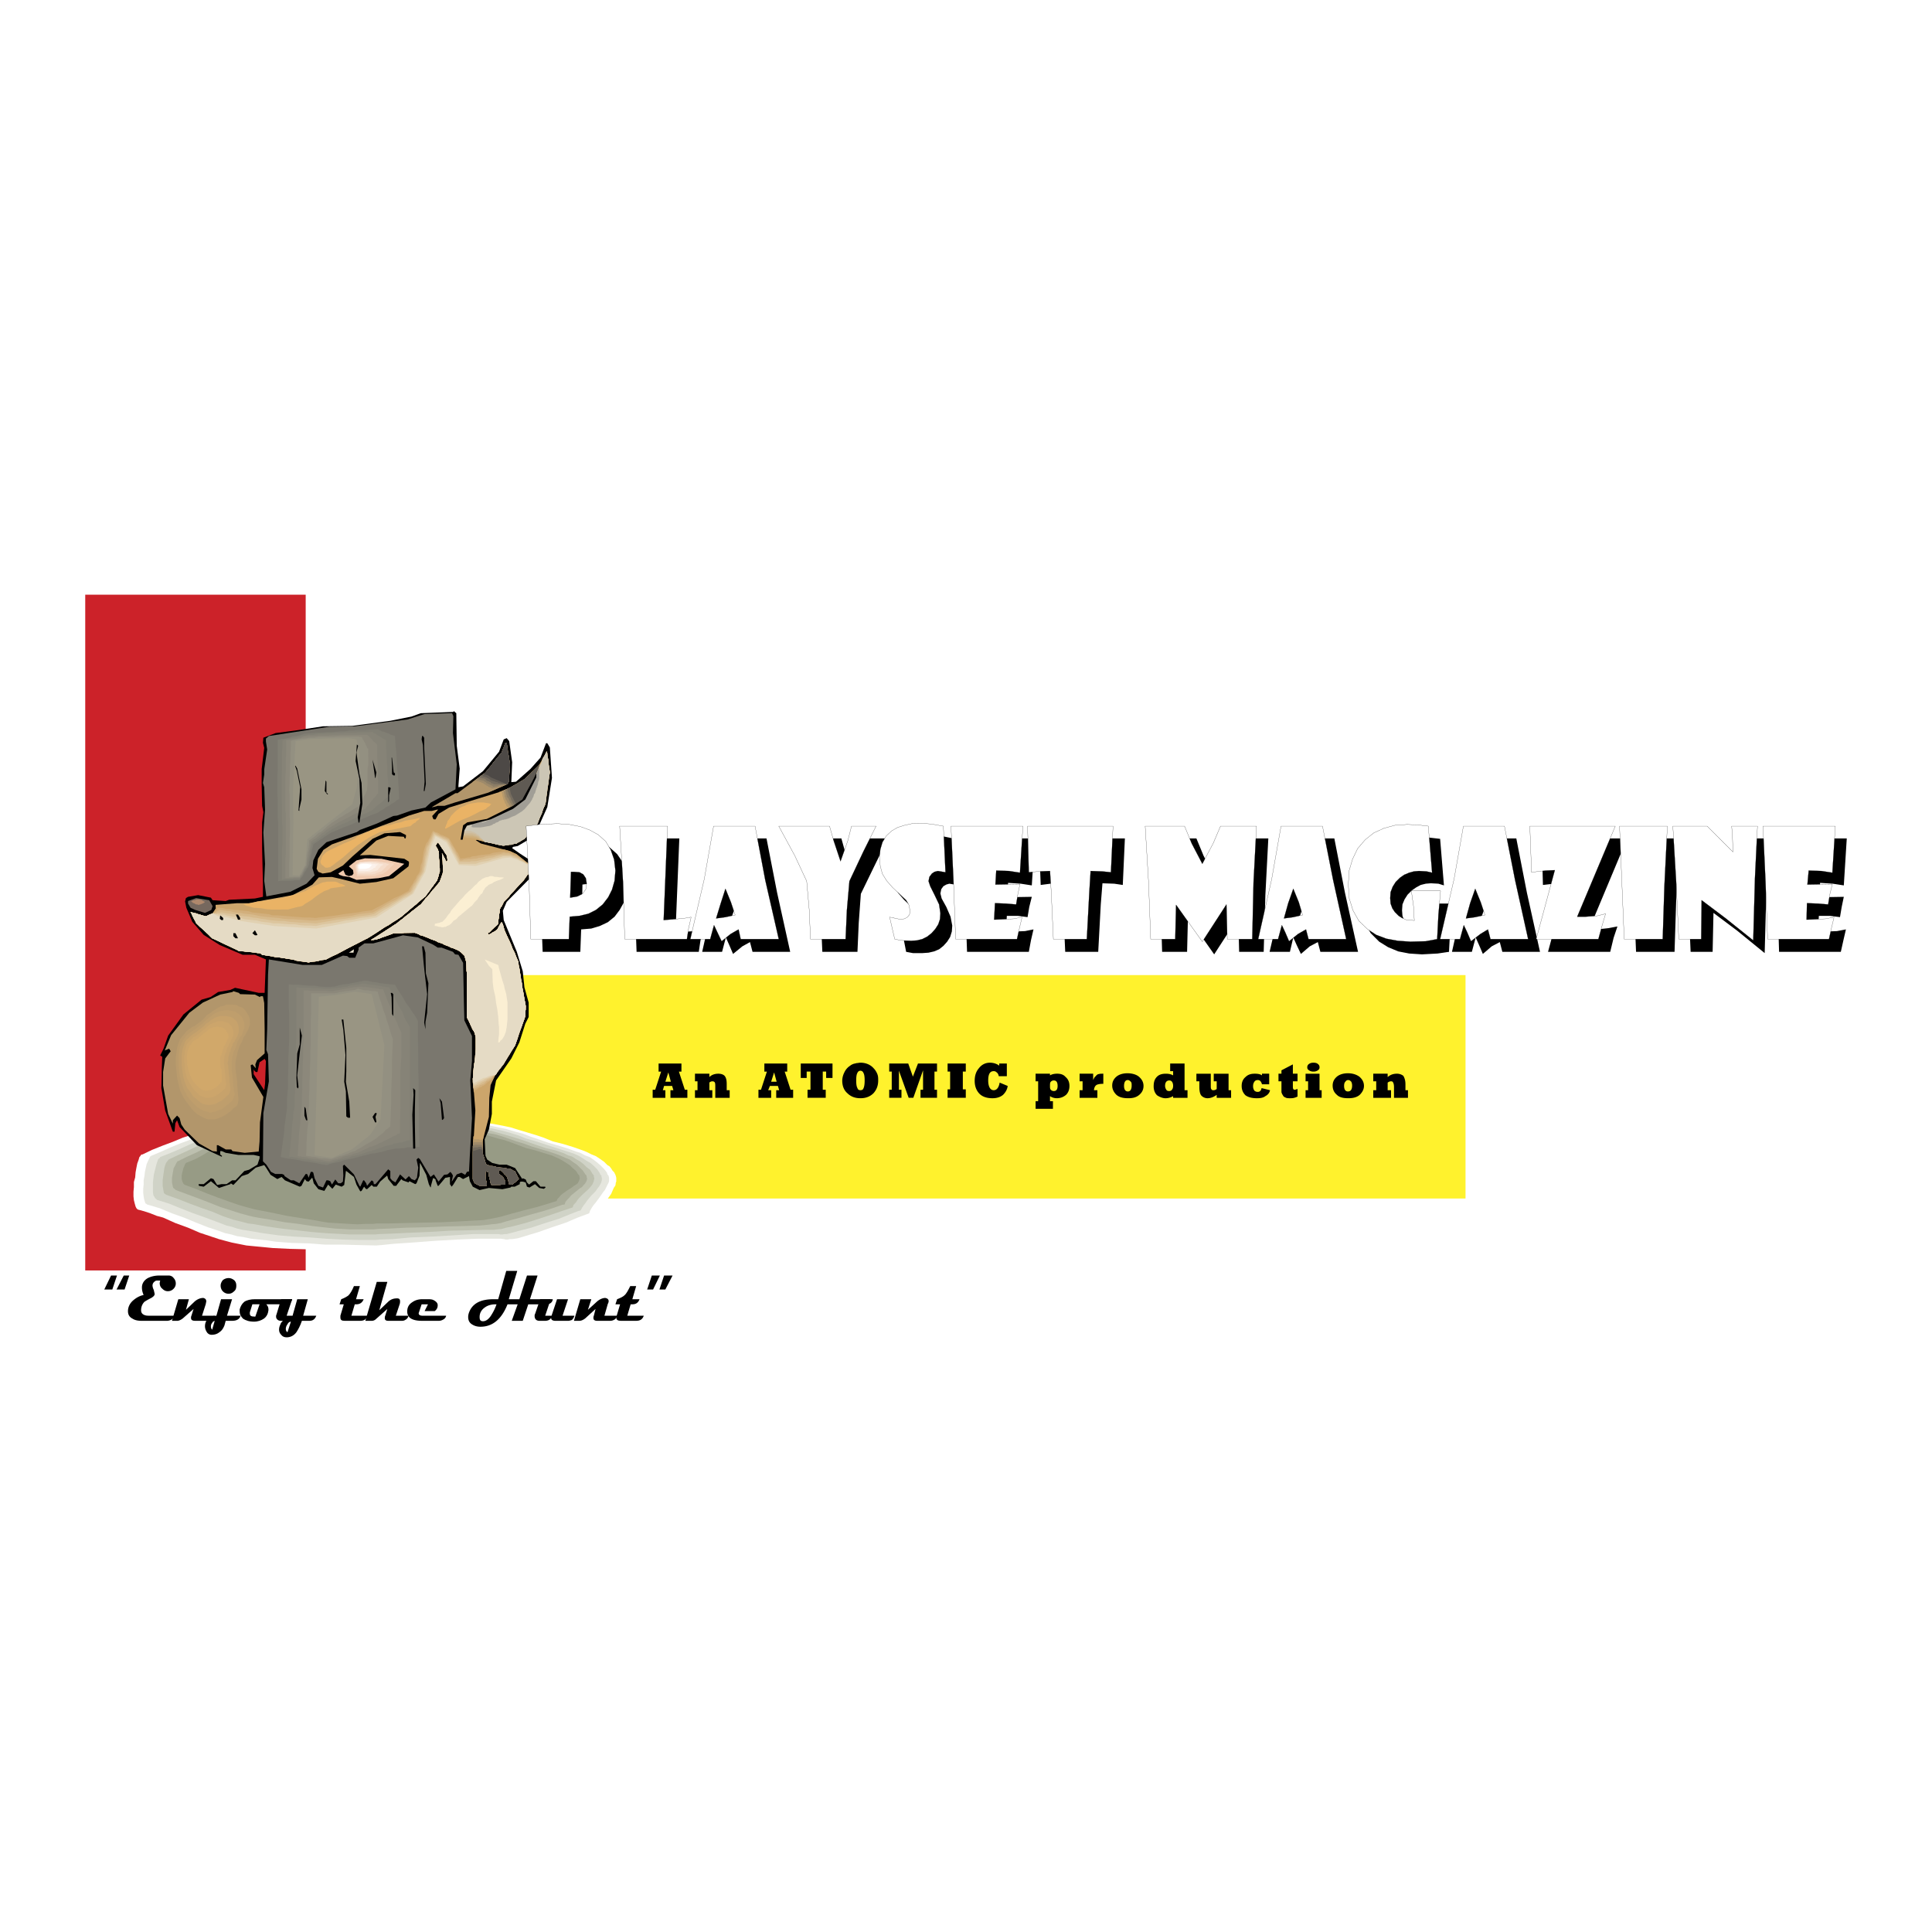 <svg xmlns="http://www.w3.org/2000/svg" width="2500" height="2500" viewBox="0 0 192.756 192.756"><path fill-rule="evenodd" clip-rule="evenodd" fill="#fff" d="M0 0h192.756v192.756H0V0z"/><path fill-rule="evenodd" clip-rule="evenodd" fill="#fff22d" d="M30.499 97.285h115.716v22.291H30.499V97.285z"/><path fill-rule="evenodd" clip-rule="evenodd" fill="#cc2229" d="M8.504 59.333h21.995v67.421H8.504V59.333z"/><path d="M66.932 107.924h-.549l.296-.928.253.928zm-.549.846h-.253l.126-.424h.802l.127.424h-.295v.76h1.689v-.803h-.254l-.591-1.814h.253v-.803h-2.28v.803h.253l-.591 1.814h-.253v.803h1.266v-.76h.001zM71.069 108.77h-.295v-.76a.448.448 0 0 1 .295-.127c.127 0 .211.041.253.127.042.084.042.211.042.463v1.057H72.8v-.76h-.296v-.592c0-.381-.042-.633-.211-.844-.127-.127-.338-.211-.633-.211s-.633.084-.887.336v-.336h-1.435v.76h.253v.887h-.253v.76h1.73v-.76h.001zM77.486 107.924h-.549l.296-.928.253.928zm-.549.846h-.295l.168-.424h.802l.126.424h-.295v.76h1.688v-.803h-.253l-.591-1.814h.253v-.803h-2.28v.803h.253l-.591 1.814h-.252v.803h1.267v-.76zM82.383 108.727h-.296v-1.815h.338v.633h.634v-1.436h-3.167v1.436h.591v-.633h.38v1.815h-.295v.802h1.815v-.802zM84.536 109.064c.338.338.76.506 1.309.506s.971-.168 1.309-.506c.338-.381.464-.803.464-1.268 0-.211 0-.422-.084-.633s-.211-.422-.38-.59c-.296-.338-.76-.549-1.309-.549-.127 0-.254.041-.38.041-.126.043-.211.043-.337.086-.084.041-.211.084-.296.168a1.54 1.54 0 0 0-.591.676 1.906 1.906 0 0 0-.211.801c0 .55.168.974.506 1.268zm1.013-2.027a.32.32 0 0 1 .296-.211.32.32 0 0 1 .295.211c.085.127.127.381.127.76 0 .381-.042.635-.127.803-.042.127-.169.17-.295.17-.127 0-.254-.043-.296-.211-.084-.127-.126-.381-.126-.762 0-.379.042-.633.126-.76zM89.94 108.727h-.253v-1.901l.971 2.703h.464l.971-2.744v1.942h-.253v.802h1.646v-.802h-.253v-1.815h.253v-.803h-1.9l-.506 1.309-.464-1.309h-1.9v.803h.253v1.815h-.253v.802h1.224v-.802zM96.357 108.684h-.295v-1.772h.295v-.803h-1.815v.803h.253v1.772h-.253v.845h1.815v-.845zM99.143 108.77c-.336 0-.549-.338-.549-.973 0-.633.17-.928.549-.928a.39.39 0 0 1 .297.127c.125.084.168.211.211.379h.801v-1.266h-.76v.211c-.211-.168-.549-.295-.928-.295-.422 0-.803.168-1.098.549-.295.338-.422.76-.422 1.266 0 .465.127.887.422 1.225s.76.506 1.35.506c.465 0 .803-.127 1.057-.338.254-.252.422-.549.465-.887l-.803-.336c-.085.506-.296.76-.592.76zM104.842 107.924a.39.39 0 0 1 .297-.127c.252 0 .379.17.379.549 0 .338-.127.508-.379.508a.39.39 0 0 1-.297-.127c-.084-.084-.084-.211-.084-.381 0-.211 0-.336.084-.422zm-1.266-.041v1.984h-.254v.76h1.73v-.76h-.295v-.508c.17.127.422.211.676.211.381 0 .676-.127.928-.338.213-.211.338-.506.338-.887 0-.379-.125-.674-.379-.887-.211-.252-.506-.336-.844-.336-.254 0-.508.041-.719.168v-.168h-1.436v.76h.255v.001zM109.486 108.77h-.338c0-.127.043-.254.084-.338a.5.5 0 0 1 .211-.211c.127-.043.297-.086.549-.086h.086v-1.012c-.213 0-.338 0-.465.041-.084 0-.211.086-.295.211-.127.084-.17.211-.254.381v-.633h-1.352v.76h.297v.887h-.297v.76h1.773v-.76h.001zM111.387 109.232c.295.254.676.338 1.182.338.465 0 .803-.084 1.098-.338.295-.252.422-.549.422-.887 0-.379-.168-.674-.465-.928-.252-.211-.676-.338-1.139-.338-.465 0-.846.127-1.098.338-.297.254-.422.549-.422.887 0 .38.168.676.422.928zm.843-1.308c.084-.127.168-.168.295-.168s.211.084.297.168c.084.086.084.211.084.381 0 .379-.127.59-.381.59-.252 0-.379-.211-.379-.549 0-.211.042-.336.084-.422zM118.184 108.77v-2.66h-1.436v.76h.295v.422c-.211-.127-.465-.168-.717-.168-.381 0-.676.084-.887.295-.254.254-.338.549-.338.971 0 .381.127.676.338.887.252.168.549.295.844.295s.549-.084.76-.211v.17h1.436v-.76h-.295v-.001zm-1.268-.043c-.041.084-.168.127-.254.127-.168 0-.252-.043-.295-.127a.688.688 0 0 1-.127-.381c0-.379.17-.549.422-.549.127 0 .213.043.297.17a.782.782 0 0 1 .084.338c0 .211-.041.338-.127.422zM119.66 108.473c0 .422.084.719.211.846a.84.84 0 0 0 .592.252c.338 0 .633-.127.928-.338v.297h1.436v-.76h-.252v-1.646h-1.479v.76h.295v.76a.48.48 0 0 1-.338.127c-.125 0-.168-.043-.209-.127-.043-.043-.043-.17-.043-.381v-1.139h-1.436v.76h.295v.589zM125.486 108.938a.48.48 0 0 1-.338-.127.76.76 0 0 1-.127-.465c0-.168.043-.295.127-.422s.211-.168.338-.168c.211 0 .338.127.422.422h.719v-1.055h-.719v.168c-.168-.127-.422-.168-.717-.168-.381 0-.676.084-.93.336-.254.213-.379.508-.379.887 0 .381.125.676.379.93.295.211.676.295 1.141.295.338 0 .633-.041.844-.211.254-.127.422-.338.465-.59l-.844-.211c-.043.252-.17.379-.381.379zM129.16 108.727c-.043 0-.127-.043-.127-.084-.043-.043-.043-.127-.043-.297v-.463h.465v-.76h-.465v-.93l-1.139.592v.338h-.297v.76h.297v1.012c0 .086 0 .127.041.17 0 .084.043.127.084.168a.384.384 0 0 0 .254.254c.127.084.295.084.465.084.127 0 .295 0 .422-.041.168-.043.254-.086.338-.127v-.76c-.127.041-.211.084-.295.084zM131.861 108.77h-.211v-1.646h-1.393v.76h.252v.887h-.252v.76h1.604v-.761zm-1.265-1.985a.754.754 0 0 0 .463.127.71.71 0 0 0 .422-.127c.127-.084.17-.17.17-.297a.383.383 0 0 0-.17-.336c-.084-.086-.252-.127-.422-.127-.211 0-.338.041-.463.127a.383.383 0 0 0-.17.336c0 .127.043.213.17.297zM133.381 109.232c.254.254.633.338 1.141.338.463 0 .844-.084 1.139-.338.254-.252.422-.549.422-.887 0-.379-.168-.674-.463-.928-.297-.211-.676-.338-1.141-.338s-.844.127-1.098.338c-.295.254-.422.549-.422.887 0 .38.127.676.422.928zm.844-1.308c.086-.127.17-.168.297-.168s.211.084.295.168a.84.84 0 0 1 .084.381c0 .379-.127.59-.422.59-.254 0-.379-.211-.379-.549 0-.211.041-.336.125-.422zM138.785 108.77h-.338v-.76c.127-.086.211-.127.338-.127s.168.041.211.127c.041.084.084.211.084.463v1.057h1.393v-.76h-.252v-.592c0-.381-.086-.633-.211-.844a1.04 1.04 0 0 0-.635-.211c-.338 0-.633.084-.928.336v-.336h-1.436v.76h.295v.887h-.295v.76h1.773v-.76h.001z" fill-rule="evenodd" clip-rule="evenodd"/><path fill-rule="evenodd" clip-rule="evenodd" fill="#fff" d="M14.204 115.186l.97-.465 1.055-.422 1.014-.379 1.013-.422 1.056-.338 1.055-.338.507-.127.548-.084.507-.127.549-.086.717-.084.676-.126.717-.042.676-.042h4.264l1.435.042H33.792l1.731-.042 1.688-.042 1.773-.085 1.731-.084 1.731-.043 1.731-.041h.844l.887.041h.886l.845.043.844.127.802.126.887.168.802.17.802.252.845.254.844.254.76.254.928.379 1.014.254.971.295.971.338.422.168.506.254.422.169.38.252.422.297.338.336.212.127.168.211.127.211.169.17.084.168.043.086.042.125.042.17v.379l-.042.086-.042.295-.169.253-.127.295-.127.295-.422.592-.338.506-.211.297-.169.295-.169.295-.084.254-.337.127-.845.337-1.224.549-1.435.549-.76.252-.718.254-.76.254-.675.211-.634.127-.549.084-.253.084H50.974l-.127-.084-.211-.043h-.211l-.253-.041H48.146l-2.111.084-2.365.211-2.237.127-1.942.211-1.351.084-.507.043-1.773-.043-1.688-.043h-1.773l-1.731-.041-1.731-.043-1.731-.084-.844-.084-.887-.084-.887-.086-.844-.168-.633-.127-.633-.168-.634-.17-.633-.211-1.266-.422-1.182-.508-1.267-.463-1.224-.548-.633-.17-.634-.252-.633-.211-.633-.17-.042-.043-.085-.084-.042-.084-.042-.084-.085-.297-.084-.338-.042-.379v-.465l.042-.464v-.506l.127-.465.042-.506.084-.465.085-.422.126-.338.085-.295.084-.084.043-.085.084-.084h.085z"/><path fill-rule="evenodd" clip-rule="evenodd" fill="#e5e6de" d="M15.09 115.312l1.013-.421.929-.422.928-.381 1.014-.379.928-.381 1.014-.295.506-.127.465-.17.549-.084.506-.127.676-.041.675-.086.675-.041.676-.043 1.393-.041h1.351l1.393.041 1.351.043H33.876l1.689-.043 1.688-.041 1.689-.127 1.647-.042 1.688-.042 1.689-.042h.845l.844.042h.844l.802.042.845.084.802.126.802.17.802.168.844.254.802.211.76.295.76.254.971.338.887.254.97.295.929.338.422.127.465.252.465.169.379.252.38.297.338.295.211.211.126.127.169.211.127.17.042.168.085.084.042.084.042.17v.338l-.042.127-.127.252-.126.254-.127.253-.169.211-.38.549-.38.506-.211.254-.169.254-.168.295-.085.254-.338.125-.802.297-1.182.505-1.393.465-.718.254-.718.252-.717.211-.675.211-.592.17-.548.084h-.254l-.211.043h-.169l-.169-.043-.38-.043h-2.237l-2.069.086-2.237.127-2.195.168-1.9.127-1.224.127-.507.041-1.731-.041-1.646-.043h-1.731l-1.647-.127-1.646-.041-1.647-.127-.844-.127-.802-.084-.802-.086-.803-.168-.59-.084-.591-.17-.591-.127-.591-.211-1.14-.379-1.182-.465-1.225-.505-1.181-.422-1.225-.508-1.267-.379-.042-.043-.084-.043-.042-.041-.042-.127-.085-.295-.042-.254-.042-.338v-.422l.042-.421v-.422l.085-.465.042-.381.084-.379.084-.381.127-.295.127-.254.042-.084.042-.127.084-.041.043-.043z"/><path fill-rule="evenodd" clip-rule="evenodd" fill="#d0d3c7" d="M15.977 115.439l.97-.38.887-.379.929-.422.886-.381.887-.379.928-.338.465-.086.464-.127.507-.125.507-.086.675-.084.591-.041.675-.086.718-.041 1.267-.043h1.393l1.266.043h1.393l1.267.041h1.351l1.646-.041 1.604-.086 1.647-.041 1.604-.084 1.647-.085h2.406l.844.085h.803l.801.041.803.084.802.086.802.168.76.17.76.211.802.252.718.297.759.211.929.295.887.295.929.297.928.295.38.127.465.21.422.254.38.252.38.211.338.297.337.338.253.379.043.127.126.127v.127l.042.084v.254l-.042.084v.084l-.126.254-.127.211-.169.21-.169.254-.421.422-.423.506-.169.254-.169.211-.169.254-.126.252-.296.086-.76.295-1.139.465-1.351.421-1.394.463-1.309.338-.632.17-.507.127h-.211l-.212.041h-.211l-.168-.041H47.217l-1.985.127-2.152.125-2.111.086-1.816.168-1.266.043-.422.041h-1.689l-1.604-.041-1.647-.086-1.604-.125-1.604-.086-1.52-.125-1.562-.213-1.478-.252-.549-.084-.548-.127-.507-.17-.549-.127-1.097-.422-1.14-.421-1.182-.422-1.183-.465-1.139-.465-1.224-.379-.043-.084-.084-.043-.042-.043-.042-.084-.127-.211-.042-.295v-1.013l.042-.338.042-.379.085-.338.084-.338.084-.338.085-.254.084-.254.043-.084.084-.041.042-.043.043-.084z"/><path fill-rule="evenodd" clip-rule="evenodd" fill="#bdc0af" d="M16.905 115.65l.887-.421.844-.381.886-.422.803-.379.801-.381.845-.295.465-.127.464-.127.422-.127.507-.043.633-.125.633-.086.676-.041h.633l1.266-.043H30.246l1.308.043h2.575l1.563-.043 1.561-.041 1.605-.086 1.562-.084 1.562-.043h3.166l.76.043.844.043.76.127.76.084.76.127.718.211.759.211.718.211.802.254.718.252.844.297.887.295.929.211.844.295.422.211.422.126.38.254.38.211.38.295.296.297.338.252.253.422.084.086.043.084v.127l.042.084v.127l-.042.127v.084l-.043.084-.084.211-.126.17-.169.21-.212.211-.422.379-.422.422-.169.211-.169.254-.211.211-.084.254-.254.084-.759.254-1.098.379-1.267.424-1.351.421-1.308.338-.592.125-.464.127-.464.043-.338.043h-.887l-1.52.041-1.941.043-2.111.127-2.027.084-1.73.084-1.225.043-.422.041h-2.448l-.76-.041-1.604-.086-1.521-.125-1.477-.17-1.478-.168-1.477-.211-1.435-.254-.423-.043-.464-.125-.506-.127-.507-.126-1.013-.338-1.098-.465-1.098-.379-1.139-.424-1.182-.463-1.183-.424-.042-.041-.084-.043-.043-.041-.042-.043-.042-.211-.042-.254-.043-.251V117.762l.043-.338.042-.297.042-.295.042-.295.085-.297.084-.211.127-.168.127-.17.084-.041z"/><path fill-rule="evenodd" clip-rule="evenodd" fill="#a8ab98" d="M17.834 115.818l.844-.422.844-.378.761-.381.717-.422.76-.338.76-.379.464-.086.423-.127.422-.125.464-.086.633-.041.591-.086.633-.041.634-.084h3.715l1.224.084h2.533l1.478-.084 1.519-.043 1.563-.043 1.519-.084 1.52-.041h3.04l.76.041.76.043.717.041.76.17.718.127.76.127.717.211.718.252.718.254.718.211.801.295.845.254.886.254.845.295.422.169.38.168.422.168.338.254.38.254.295.295.296.295.253.381.085.084.042.084v.127l.042.086v.084l-.042.127v.041l-.042.084-.127.213-.127.125-.169.211-.211.126-.422.338-.464.381-.169.211-.212.211-.168.211-.085.254-.253.041-.718.254-1.055.338-1.225.338-1.308.379-1.267.337-.549.17-.463.084-.465.041-.296.043-.886.084-1.477.043-1.858.043-2.026.084-1.985.041-1.646.086-1.14.041-.465.043H34.932l-.76-.043-.76-.041-.76-.086-.76-.084-.718-.084-1.393-.211-1.393-.168-1.393-.253-1.309-.211-.422-.084-.38-.086-.465-.127-.463-.125-.93-.297-1.055-.338-1.055-.422-1.098-.422-1.14-.422-1.139-.422-.085-.086-.169-.125-.042-.126-.042-.211-.042-.211V117.508l.042-.254.042-.252.042-.213.043-.252.126-.211.085-.17.084-.168.085-.127.126-.043z"/><path fill-rule="evenodd" clip-rule="evenodd" fill="#979b85" d="M18.763 115.945l.802-.338.76-.421.675-.422.675-.381.718-.336.718-.338.38-.127.38-.127.422-.084.464-.086.549-.125.591-.043.634-.043.591-.041h3.63l1.182.041h2.407l1.477-.041 1.435-.043 1.52-.043 1.478-.125 1.436-.043h2.955l.759.043.718.084.717.041.718.086.718.127.676.211.718.211.675.168.718.254.675.254.802.295.844.211.802.254.845.252.38.169.38.168.38.211.337.211.38.254.254.254.337.295.212.338.084.084.042.084v.127l.042.086-.042.084v.041l-.042.127-.042.084-.085.17-.169.127-.211.127-.211.168-.465.294-.421.297-.211.168-.169.211-.169.17-.085.211-.295.084-.676.211-.971.295-1.182.297-1.266.338-1.183.338-1.012.211-.76.125-.802.042-1.478.084-1.773.086-1.942.041-1.858.043-1.604.041h-1.14l-.422.043h-.76l-.76.041-.76-.041-.717-.043-.718-.041-.718-.043-.759-.127-.676-.126-1.351-.211-1.309-.211-1.224-.252-1.267-.254-.675-.127-.802-.211-.886-.254-.972-.338-1.055-.379-1.013-.381-1.14-.465-1.14-.421-.084-.041-.085-.084-.084-.17-.043-.127-.042-.168v-.381l.042-.211.043-.168.042-.17.042-.168.085-.17.042-.127.084-.168.127-.084.127-.043z"/><path d="M45.57 74.404l.296 2.28-.127 1.688v.169l.465-.084 1.984-1.52 1.604-1.942.464-1.224.295-.126.253.295.295 2.111-.084 1.984.465-.042 1.435-1.267 1.014-1.14.549-1.436h.127l.253.422.211 3.04-.464 2.913-.887 1.984-1.14 1.351-.929.549-.464.084-.084.126.718.507 1.097.718.338.38h.254l.168.211-.211.591-2.913 2.956-.38.887.084.928 1.309 3.167.591 1.942.168 1.604.422 1.52v1.436l-.338.676-.591 1.857-.802 1.604-1.52 2.195-.422 2.111v1.225l-.295 1.562-.422.971.084 1.646.169.379.507.338.718.17h.717l.844.338.718 1.098.042-.084.295.125.126.297.211.211.38-.297.042-.041h.253l.464.549h.464l.042.084-.169.127-.465-.084-.422-.381-.549.338-.253-.084-.126-.422-.295-.086h-.211l-.084.086v.168l-.506.254h-.338l-.084.084-.803.168-1.351-.125-.929.211-.676-.338-.295-.549-.084-.508-.591.297-.338-.211h-.169l-.464.76-.169.211-.168-.254v-.717l-.465.084-.675.803h-.083l-.211-.549v-.086l-.169-.125h-.084l-.211.76v.084l-.042.084-.169-.338-.253-.928-.549-1.057-.085-.127-.042 1.268-.296.76-.126.084-.591-.295-.084.127-.591-.211-.126-.127-.422.549-.084.127h-.255l-.549-.676-.084-.297-.042-.041-.675.59-.338.508h-.338l-.169-.17-.464.422-.127-.041-.169-.211-.253.422-.127.043-.38-.676-.253-.76-.76-.592h-.042l-.169 1.393-.253.17-.591-.211-.337.422-.422-.422-.38.633-.591-.17-.464-.59-.127-.506-.042-.043-.338.379-.211-.041-.169-.211-.338.676-.169.084-1.478-.633-.338-.338-.422.211-.675-.422-.422-.676-.211-.297-.845.254-.76.633-.633.211-.844.887-.253-.168-.042.084-1.14.381-.802-.676-.718.549-.465-.084-.042-.086v-.084h.506l.718-.59.253.084.338.549.042.041.423-.084h.506l.549-.379h.338l.886-.93.464-.127.844-.506.211-.633v-.211l-.591-.127h-1.52l-1.267-.211-.38-.17h-.169v.338l.169.127v.084h-.042l-2.449-1.139-1.731-1.816-.253-.676-.169.297-.084.844h-.169l-.76-2.111-.38-2.236.042-1.943.042-1.182-.21-.127.337-.676.464-1.309 1.52-2.109 1.815-1.479.888-.255.76-.506 1.224-.211.464-.211 2.364.506h.591l.127-3.334-1.098-.465h-1.224l-2.28-.971-1.604-1.013-1.14-1.309-.591-1.393-.127-.633.084-.337.211-.127 1.013-.169 1.267.253.169.253 1.309.084.338-.127 2.575-.126.802-.169v-1.351l-.084-3.461v-2.618l.127-1.013-.127-.634-.042-2.068v-1.604l.253-2.111-.127-.506.042-.507 1.224-.464 2.237-.295 2.491-.38 2.913-.042 3.799-.507 2.111-.422.929-.337 3.25-.127.042-.084.253.211.045 3.249zm-19.124 33.731l-.084.635-1.056-1.605v-.379l-.084-.127.295.295h.169l.211-.971.506-.338.127.211-.084 2.279z" fill-rule="evenodd" clip-rule="evenodd"/><path fill-rule="evenodd" clip-rule="evenodd" fill="#7a776e" d="M45.19 73.138l.38 3.124-.126 2.49-2.449 1.309-.549.507-1.393.296-1.435.506-.38.043-1.647.759-1.688.634-.296.21-3.039 1.014-.803.76-.506 1.055-.085.76.211.718-.802.844-1.604.802-2.406.465-.211-1.562.084-1.689-.169-3.124.169-2.28-.084-2.237-.127-.423.127-.844v-.506l.295-1.984-.126-.803v-.295l.295-.254 6.037-.929 2.575-.042 5.193-.675 1.731-.549 2.744-.084.126.295-.042 1.689z"/><path fill-rule="evenodd" clip-rule="evenodd" fill="#7a776e" d="M27.417 88.041v-4.349l-.169-5.192v-4.729l3.377-.718 3.673-.295 3.926-.254 2.069.507.633 6.966-2.575 1.267-5.319 2.195-1.562.929-.676 2.195-.886 1.351-2.491.127z"/><path fill-rule="evenodd" clip-rule="evenodd" fill="#817f74" d="M27.755 87.914V82.13l-.043-.591v-1.731l-.042-.633v-1.773l.042-.633V73.813l.38-.084.38-.042.381-.085.337-.126.38-.043.38-.084.38-.127.338-.042.464-.042.507-.042h.464l.422-.043h.507l.464-.042.422-.042h.507l.422-.085h.38l.422-.042h.802l.423-.042h.379l.423-.042.211.084.211.127.211.042.211.085.253.084.211.127.169.042.254.084.042.76.084.802.043.76.042.802.084.803.043.802.042.759.042.803-.253.126-.254.211-.253.127-.253.211-.296.127-.253.211-.296.127-.253.211-.591.211-.591.253-.591.253-.507.296-.591.253-.591.211-.591.254-.591.253-.211.126-.253.169-.211.127-.211.169-.254.126-.211.169-.211.127-.253.169-.043.253-.084.296-.042.295-.085.295-.042.254-.085.296-.041.295-.085.296-.127.126-.084.211-.126.127-.085.169-.084.169-.085.169-.169.126-.084.211h-.507l-.295.043H28.008l-.253.042z"/><path fill-rule="evenodd" clip-rule="evenodd" fill="#868377" d="M28.135 87.787V84.79l.042-.549V82.468l-.042-.549V80.272l-.043-.506V77.486l.043-.591V75.038l.042-.592v-.591l.295-.084.338-.042.296-.084.38-.043.295-.084.338-.085.296-.042.337-.084h.464l.465-.085h.507l.422-.042h.507l.464-.042h.506l.423-.042H35.523l.295-.043h1.014l.295-.042.169.127.211.084.126.127.169.084.169.085.212.169.168.084.169.084v.718l.042.676.042.717.043.676v.675l.084.676.042.759.043.676-.254.169-.211.169-.168.169-.254.211-.211.169-.211.168-.211.212-.212.169-.506.253-.464.169-.507.253-.506.253-.507.253-.465.169-.506.254-.506.253-.212.169-.295.169-.211.211-.254.126-.253.211-.253.169-.211.169-.296.169-.042.296-.085.296-.042.294-.042.296-.084.296-.043.295-.042.296-.084.253-.085.169-.126.126-.085.169-.084.169-.084.169-.085.127-.127.169-.084.169h-1.562l-.211.084z"/><path fill-rule="evenodd" clip-rule="evenodd" fill="#8c887b" d="M28.472 87.618v-1.857l.043-.634v-3.926l-.043-.464v-3.209l.043-.591v-1.224l.042-.633v-1.225l.338-.042.253-.042.295-.042.254-.042.253-.042.296-.127.253-.042.295-.043h.465l.506-.042H32.736l.465-.042h.464l.507-.042h2.406l.169.084.127.127.126.169.127.084.084.169.169.127.127.084.126.169v1.224l.043.549v1.224l.042.592v1.224l-.127.168-.169.211-.211.212-.127.168-.168.212-.126.168-.212.211-.127.212-.379.169-.423.211-.422.211-.38.211-.422.211-.422.211-.38.211-.422.253-.296.169-.295.211-.254.211-.253.169-.295.253-.254.211-.295.169-.254.212-.042.337-.042.296-.084.296-.043.295-.042.253-.084.296-.043.295-.042.338-.084.169-.084.126-.085.169-.084.127-.042.169-.085.126-.127.127-.084.169h-.507l-.211.042H28.472z"/><path fill-rule="evenodd" clip-rule="evenodd" fill="#939081" d="M28.853 87.492V86.183l.042-.634V83.65l.042-.634v-1.097l-.042-.422v-2.238l-.042-.422.042-.591v-.633l.042-.634v-.591l.042-.633v-.633l.042-.633v-.549l.211-.085.254-.042.211-.042.211-.042.253-.042h.211l.253-.042.253-.043h.423l.507-.084h1.478l.464-.042h1.984l.169.042h.169l.084.169.085.126.084.169.084.127.085.211.084.126.043.169.126.127V76.304l-.084.465V78.289l-.042.548-.085.169-.085.211-.126.211-.084.211-.085.211-.169.211-.084.169-.085.211-.338.169-.337.211-.296.212-.337.168-.296.212-.338.169-.295.21-.338.211-.296.211-.337.254-.254.253-.295.253-.338.169-.253.253-.338.254-.295.211v.295l-.043.338-.042.296-.084.295-.043.338-.042.295v.296l-.042.338-.084.084-.085.169-.084.126-.042.169-.085.127-.084.169-.127.127-.042.169H28.853z"/><path fill-rule="evenodd" clip-rule="evenodd" fill="#999583" d="M29.19 87.323l.085-5.278-.043-3.124.254-4.981 1.435-.211 3.926-.084.718.126.295 1.393-.253 3.378-.464 1.688-1.857 1.436-2.618 2.068-.211 2.533-.591 1.098-.676-.042z"/><path fill-rule="evenodd" clip-rule="evenodd" d="M42.32 73.602v.971l.169 3.631-.127.717h-.085l.085-.928-.169-3.673-.127-.549.042-.338h.085l.127.169z"/><path fill-rule="evenodd" clip-rule="evenodd" fill="#b2966b" d="M50.89 76.304l-.127 1.689-.169.253-1.9.844-3.293.971-1.055.338h-.676l-.464.127h-.126l2.364-1.393h.211l.675-.507 2.111-1.562 1.604-1.984.38-.971h.127l.338 2.195z"/><path fill-rule="evenodd" clip-rule="evenodd" d="M35.565 75.08l.295 2.153.212.886.084 2.069-.296 1.857-.084.043-.084-.549.253-1.435-.085-2.407-.38-1.773.127-1.646.127.126-.169.676z"/><path fill-rule="evenodd" clip-rule="evenodd" fill="#cca56b" d="M54.436 80.104l-.803 2.068-1.308 1.52-.802.464-1.351.212-1.816-.38-.802-.212-.084.043.507.337 2.913.761.633.295 1.646 1.309.042.168-.59.591-.38.549-1.985 2.153-.38.718-.21 1.52-.887.844h-.085l-.084.042.169.169.802-.506.464-.76.127.211.126.506 1.393 3.167.254 1.478.169 1.139.338 1.857-.043 1.014-1.013 2.912-1.14 1.859-.844 1.098-.464 1.012-.127 1.267-.042 1.899-.633 2.449v1.141l.337 1.138.338.17 2.069.295.506.254.38.76-.675.549h-.296l-.211-.76-.718-.76-.084.168v.295l.38.297.253.422v.338l-1.393.041-.253-.887v-.336l-.211-.127h-.127v.633l.127.549v.254h-.718l-.464-.254-.212-.422v-2.617l.254-4.223-.254-3.166.296-2.955v-1.098l-.084-.465-.803-1.603v-4.307l-.084-1.266-.169-.591-.506-.465-1.731-.759-1.098-.423-1.604-.633-2.111.042-1.731.634-.549.042 2.576-1.647 2.406-1.899 1.899-2.28.338-1.013-.126-1.816.422.845.127-.127-.043-.465-.844-1.266h-.042l-.043-.084-.211.338.296.549.126 2.026-.295.929-1.14 1.562-2.406 2.026-3.377 2.153-4.138 2.111-1.731.296-2.448-.423-2.196-.338-.211-.169-2.11-.211-2.66-1.266-1.604-1.52-.507-1.013-.042-.084 1.52.421.675-.295.338-.506-.042-.338 2.153-.169h1.182l1.52-.296 2.828-.506 1.393-.718.591-.338.634-.717 1.309-.042.759.169 2.027.506 1.646-.169 1.689-.38 1.519-1.182.043-.253v-.211l-.465-.296-3.377-.38-1.055.042 1.646-1.477 1.182-.465 1.562.085.084.169h.085l.042-.169v-.169l-.59-.296-1.563.127-1.182.549-2.026 1.773-.929.887-1.224.675-.802.127-.423-.169-.169-.296.127-1.013.549-.886.845-.549 2.955-1.056 2.026-.802 1.52-.549 1.182-.464 1.52-.464h.76l.506-.127h.127l-.591.634.084.253.085.084h.168l.296-.549 1.056-.633 5.065-1.562 1.014-.422 1.435-.844 1.477-1.436.76-1.351.296 2.111-.422 3.04z"/><path fill-rule="evenodd" clip-rule="evenodd" fill="#cca56b" d="M21.507 90.362l2.449.211 3.208.465 4.306.337L37 90.7l3.589-1.858 1.182-1.942.422-2.279.971-1.858 1.689.76 1.182 1.942 1.393-.338 2.87-.379.592.169.633.295 1.646 1.309.042.168-.59.591-.38.549-1.985 2.153-.38.718-.21 1.52-.887.844h-.085l-.084.042.169.169.802-.506.464-.76.127.211.126.506 1.393 3.167.254 1.478.169 1.139.338 1.857-.043 1.014-1.013 2.912-1.14 1.859-.844 1.098-.253.506-.042.041-.845.676-.844.465-.169.042-.085-1.351.296-2.955v-1.098l-.084-.465-.803-1.603v-4.307l-.084-1.266-.169-.591-.506-.465-1.731-.759-1.098-.423-1.604-.633-2.111.042-1.731.634-.549.042 2.576-1.647 2.406-1.899 1.899-2.28.338-1.013-.126-1.816.422.845.127-.127-.043-.465-.844-1.266h-.042l-.043-.084-.211.338.296.549.126 2.026-.295.929-1.14 1.562-2.406 2.026-3.377 2.153-4.138 2.111-1.731.296-2.448-.423-2.196-.338-.211-.169-2.11-.211-2.66-1.266-1.604-1.52-.507-1.013-.042-.084 1.52.421.675-.295.338-.506-.042-.254z"/><path fill-rule="evenodd" clip-rule="evenodd" fill="#d2af7c" d="M21.718 90.573h.253l.338.043.253.084h.296l.295.042.296.043h.253l.254.042.421.042.422.042.381.127.422.042.379.042.423.043.422.042.38.126h.549l.506.042.549.042.507.043.549.042.506.042h.549l.549.042.718-.084.675-.085.718-.084.717-.126.676-.085.718-.084.675-.127.717-.084.465-.254.422-.211.465-.253.464-.254.422-.252.507-.212.464-.253.464-.253.127-.254.127-.211.169-.253.126-.253.169-.253.127-.296.169-.211.126-.254.042-.295.043-.295.126-.296.043-.296.042-.295.042-.296.042-.21.085-.296.084-.253.085-.212.169-.211.084-.211.127-.211.084-.211.085-.211.126-.211.211.126.211.043.169.084.169.127.253.084.169.085.211.084.212.127.126.211.169.295.126.254.169.253.127.254.169.21.127.296.126.253.212-.042h.168l.169-.042.211-.043h.169l.169-.084.169-.042h.211l.338-.085.38-.042.337-.042.38-.042.338-.127.338-.042.337-.043.38-.042h.169l.042.042H50.763l.042.043h.085l.084.042h.085l.084.042.042.085.085.042h.126l.085.042.084.042.169.127.211.169.211.127.211.169.169.126.254.169.168.127.211.169v.084l.042.042v.042l-.042.127-.085.042-.084.085-.042.042-.084.042-.042.127-.085.042-.126.084-.043.043-.042.084-.042.085-.042.042-.085.084-.042.043-.042.126-.042.042-.296.296-.211.211-.253.295-.254.296-.253.253-.211.296-.296.295-.211.211-.042.127-.042.084-.043.085-.042.084-.042.085-.085.084-.042.085-.042.084v.169l-.042.211-.042.169v.211l-.042.211-.042.169v.211l-.042.169-.127.126-.085.085-.169.084-.084.127-.127.084-.084.127-.127.126-.084.085H48.694v.042h-.084.084v.042l.042.043.043.084.084-.084.127-.043.084-.084.085-.042.084-.043.169-.041.085-.127.084-.042.085-.085.042-.126.042-.085.042-.084.042-.085.084-.127.042-.084.085-.084.042.042v.042l.042.042v.042h.043v.127l.042.042v.043l.042.084V92.558l.042.084v.084l.169.38.169.38.211.423.169.38.127.379.211.38.169.465.168.38.043.169v.211l.042.21.042.127.042.212v.168l.043.211.042.17V97.666l.084.168v.086l.043.168v.254l.042.168.042.254.042.168.043.254.042.253.042.252.042.213.042.209.043.254v.381l-.043.127v.506l-.126.381-.127.336-.127.381-.169.337-.126.338-.085.422-.126.338-.127.379-.169.254-.126.17-.169.252-.127.254-.169.211-.127.254-.126.21-.127.254-.127.125-.084.127-.127.17-.126.084-.084.168-.085.127-.084.17-.127.127-.042.041v.043l-.085.041-.042.084-.042.043-.042.084-.042.043v.043H49.032v.084h-.042l-.085.041-.084.086-.085.041-.126.086-.085.084-.084.084-.085.043-.084.084-.126.041-.085.086-.126.041-.127.043-.085.043-.084.084-.127.084-.084.043h-.127v.041h-.042v-.168l-.042-.127V108.221l-.043-.127V107.629l.043-.338v-.379l.042-.381.042-.338.085-.422.042-.337.042-.381v-1.604l-.042-.041v-.127l-.042-.043v-.127l-.127-.252-.127-.17-.084-.21-.085-.168-.084-.213-.085-.211-.084-.168-.127-.211V97.033l-.041-.17v-.801l-.043-.127v-.042l-.042-.127v-.042l-.042-.085v-.084l-.042-.042v-.127l-.043-.042-.042-.085-.084-.042-.042-.084-.043-.043-.084-.084-.085-.042-.084-.043-.042-.042-.212-.127-.211-.084-.211-.085-.211-.041-.211-.127-.253-.084-.211-.085-.211-.126-.169-.043-.127-.042-.127-.042-.126-.084-.127-.085-.168-.042-.127-.042-.127-.043-.169-.084-.253-.127-.169-.042-.211-.085-.254-.042-.168-.126-.211-.085-.169-.042h-1.056l-.253.042h-.802l-.211.085-.211.084-.254.084-.211.085-.21.042-.254.127-.211.042-.169.085h-.127l-.126.042H37l.296-.169.38-.211.295-.211.338-.212.295-.21.338-.211.296-.212.338-.211.295-.253.296-.211.295-.254.338-.252.295-.254.296-.211.296-.253.295-.211.253-.296.211-.295.296-.254.211-.295.211-.296.295-.253.211-.296.211-.295.043-.127.042-.126.084-.127.043-.169.042-.084.042-.127v-.169l.042-.084v-.507l-.042-.169V85.845l-.042-.253v-.254l-.042-.211.084.127.042.084.043.085.042.126.084.085.042.127.043.126.042.085.042-.042.042-.043h.043v-.253l-.043-.042V85.38l-.084-.126-.127-.169-.084-.168-.085-.169-.126-.127-.127-.211-.085-.127-.126-.169h-.042v-.042h-.043v-.042l-.042.042-.042.042v.042l-.042.085v.042h-.043v.042l-.042.043.042.084.043.042.042.085.042.084.042.043.043.084v.084l.042.043.042.295V85.676l.042.254V86.394l.042.253v.296l-.042.084-.042.169v.084l-.042.127-.042.127-.043.127-.042.126-.042.085-.127.169-.168.21-.127.211-.169.169-.126.211-.127.169-.169.211-.127.212-.295.211-.338.253-.253.295-.338.254-.296.253-.337.296-.254.211-.295.253-.422.295-.422.254-.423.295-.422.211-.422.296-.38.253-.465.295-.421.254-.465.211-.549.296-.506.253-.549.295-.465.253-.548.296-.507.211-.549.296-.211.042h-.211l-.253.084-.211.043-.211.042h-.254l-.211.042-.169.043-.337-.043-.296-.042-.338-.042-.253-.043-.338-.126-.295-.042-.338-.043-.253-.042-.254-.042-.295-.042h-.296l-.295-.085-.253-.042-.296-.042-.253-.043-.254-.042-.042-.042h-.042v-.084h-.085l-.042-.043h-.253l-.211-.042-.295-.042-.254-.042h-.295l-.254-.043-.253-.042h-.295l-.296-.211-.338-.126-.337-.169-.338-.127-.338-.169-.338-.168-.337-.169-.338-.127-.211-.211-.169-.211-.211-.169-.211-.211-.169-.127-.253-.211-.169-.169-.211-.211-.043-.127-.042-.126-.126-.127-.042-.169-.085-.084-.042-.127-.042-.168-.085-.085v-.042h-.042v-.042l.169.042.169.042.211.042.211.085.169.042.211.084.169.042.211.042.084-.042.127-.042h.085l.042-.084.084-.042h.084l.084-.042.085-.043.042-.042.042-.042h.043l.084-.042.042-.085.043-.042.042-.042.042-.042h.042v-.043l.042-.042v-.084l.043-.043z"/><path fill-rule="evenodd" clip-rule="evenodd" fill="#d7ba8c" d="M21.929 90.785l.296.042.253.042.211.042h.295l.254.085.253.042.253.042h.254l.421.085.423.042.38.042.422.084.422.084.338.043.422.042.38.042.549.042.549.085.549.042h.464l.549.042.549.042.548.043h.549l.676-.085.717-.084.718-.127.718-.084.717-.085.718-.168.718-.085.717-.084.465-.253.464-.296.422-.253.465-.254.464-.211.423-.295.463-.254.507-.253.127-.211.127-.296.126-.253.211-.253.127-.295.127-.254.168-.211.169-.296.042-.295.043-.295.084-.296.042-.296.043-.295.042-.211.084-.295.043-.296.084-.211.127-.169.084-.211.085-.211.126-.212.085-.211.084-.211.085-.169.21.085.169.084.169.127.169.084.211.085.169.042.211.127.211.084.127.254.126.295.169.211.169.296.127.253.126.253.169.296.127.253h.211l.169-.084h.211l.211-.043h.338l.169-.042h.253l.296-.084.38-.043.337-.126.38-.043.296-.042.38-.084.337-.042.38-.127h.042l.085.042h.422l.085.085h.084l.085.042.084.042.084.042h.127l.084.042.085.043.084.042.169.127.253.126.169.169.169.085.211.126.212.169.168.127.211.127v.084l.042.042v.042l-.042.127-.085.042-.084.085-.042.042-.084.042-.042.127-.085.042-.126.084-.043.043-.042.084-.042.085-.042.042-.085.084-.042.043-.042.126-.042.042-.296.296-.211.211-.253.295-.254.296-.253.253-.211.296-.296.295-.211.211-.042.127-.042.084-.043.085-.042.084-.042.085-.085.084-.042.085-.042.084v.169l-.042.211-.042.169v.211l-.042.211-.042.169v.211l-.042.169-.127.126-.085.085-.169.084-.084.127-.127.084-.084.127-.127.126-.084.085H48.694v.042h-.084.084v.042l.042.043.043.084.084-.084.127-.043.084-.084.085-.042.084-.043.169-.041.085-.127.084-.042.085-.085.042-.126.042-.085.042-.084.042-.085.084-.127.042-.084.085-.084.042.042v.042l.042.042v.042h.043v.127l.042.042v.043l.042.084V92.558l.042.084v.084l.169.38.169.38.211.423.169.38.127.379.211.38.169.465.168.38.043.169v.211l.042.21.042.127.042.212v.168l.043.211.042.17V97.666l.084.168v.086l.043.168v.254l.042.168.042.254.042.168.043.254.042.253.042.252.042.213.042.209.043.254v.381l-.043.127v.506l-.126.381-.127.336-.127.381-.169.337-.126.338-.085.422-.126.338-.127.379-.169.254-.126.17-.169.252-.127.254-.169.211-.127.254-.126.21-.127.254-.127.125-.084.127-.127.17-.126.084-.084.168-.085.127-.084.17-.127.127-.042.041-.085.043-.042.041h-.042l-.042.084-.042.043-.043.043-.042.041h-.042v.043H48.905v.043h-.042l-.042.084-.085.041-.126.043-.085.043-.042.041-.084.086-.085.084-.042.041-.126.043-.085.043-.169.041-.084.084-.085.086-.126.041-.085.043-.084.043h-.042v.041h-.127l-.042-.084v-.381l-.043-.125v-.381l.043-.338v-.379l.042-.381.042-.338.085-.422.042-.337.042-.381v-1.604l-.042-.041v-.127l-.042-.043v-.127l-.127-.252-.127-.17-.084-.21-.085-.168-.084-.213-.085-.211-.084-.168-.127-.211V97.033l-.041-.17v-.801l-.043-.127v-.042l-.042-.127v-.042l-.042-.085v-.084l-.042-.042v-.127l-.043-.042-.042-.085-.084-.042-.042-.084-.043-.043-.084-.084-.085-.042-.084-.043-.042-.042-.212-.127-.211-.084-.211-.085-.211-.041-.211-.127-.253-.084-.211-.085-.211-.126-.169-.043-.127-.042-.127-.042-.126-.084-.127-.085-.168-.042-.127-.042-.127-.043-.169-.084-.253-.127-.169-.042-.211-.085-.254-.042-.168-.126-.211-.085-.169-.042h-1.056l-.253.042h-.802l-.211.085-.211.084-.254.084-.211.085-.21.042-.254.127-.211.042-.169.085h-.127l-.126.042H37l.296-.169.38-.211.295-.211.338-.212.295-.21.338-.211.296-.212.338-.211.295-.253.296-.211.295-.254.338-.252.295-.254.296-.211.296-.253.295-.211.253-.296.211-.295.296-.254.211-.295.211-.296.295-.253.211-.296.211-.295.043-.127.042-.126.084-.127.043-.169.042-.084.042-.127v-.169l.042-.084v-.507l-.042-.169V85.845l-.042-.253v-.254l-.042-.211.084.127.042.084.043.085.042.126.084.085.042.127.043.126.042.085.042-.042.042-.043h.043v-.253l-.043-.042V85.38l-.084-.126-.127-.169-.084-.168-.085-.169-.126-.127-.127-.211-.085-.127-.126-.169h-.042v-.042h-.043v-.042l-.042.042-.042.042v.042l-.042.085v.042h-.043v.042l-.042.043.042.084.043.042.042.085.042.084.042.043.043.084v.084l.042.043.042.295V85.676l.042.254V86.394l.042.253v.296l-.042.084-.042.169v.084l-.042.127-.042.127-.043.127-.042.126-.042.085-.127.169-.168.21-.127.211-.169.169-.126.211-.127.169-.169.211-.127.212-.295.211-.338.253-.253.295-.338.254-.296.253-.337.296-.254.211-.295.253-.422.295-.422.254-.423.295-.422.211-.422.296-.38.253-.465.295-.421.254-.465.211-.549.296-.506.253-.549.295-.465.253-.548.296-.507.211-.549.296-.211.042h-.211l-.253.084-.211.043-.211.042h-.254l-.211.042-.169.043-.337-.043-.296-.042-.338-.042-.253-.043-.338-.126-.295-.042-.338-.043-.253-.042-.254-.042-.295-.042h-.296l-.295-.085-.253-.042-.296-.042-.253-.043-.254-.042-.042-.042h-.042v-.084h-.085l-.042-.043h-.253l-.211-.042-.295-.042-.254-.042h-.295l-.254-.043-.253-.042h-.295l-.296-.211-.338-.126-.337-.169-.338-.127-.338-.169-.338-.168-.337-.169-.338-.127-.211-.211-.169-.211-.211-.169-.211-.211-.169-.127-.253-.211-.169-.169-.211-.211-.043-.127-.042-.126-.126-.127-.042-.169-.085-.084-.042-.127-.042-.168-.085-.085v-.042h-.042v-.042l.169.042.169.042.211.042.211.085.169.042.211.084.169.042.211.042.084-.042.127-.042h.085l.042-.084.084-.042h.084l.084-.042.085-.043h.042l.042-.042h.127l.042-.042h.043l.042-.042h.042l.042-.085H21.718l.042-.042h.084v-.042h.043l.042-.042z"/><path fill-rule="evenodd" clip-rule="evenodd" fill="#dcc59e" d="M22.182 91.038l.211.042.211.042.254.043h.211l.253.042.253.042.212.084.211.042.421.042.423.043.38.084.422.042.422.085.38.042.422.084.38.043.549.042h.549l.507.084.548.043.507.042h.549l.506.042.549.042.718-.126.717-.127.718-.127.76-.084.718-.127.717-.127.718-.084.718-.126.464-.296.507-.295.464-.212.422-.295.465-.254.464-.295.422-.253.465-.296.169-.211.126-.296.169-.253.169-.295.127-.253.126-.211.211-.296.127-.253.042-.296.085-.295.042-.296.042-.295.042-.296.085-.253.042-.295.042-.296.127-.211.084-.169.085-.169.084-.211.085-.169.042-.169.084-.169.085-.211.21.127.169.084.127.042.169.085.211.126.169.085.127.042.169.085.211.295.126.254.127.295.169.254.169.295.126.211.169.295.127.254h1.013l.169-.042H47.47l.338-.085.338-.084.337-.085.38-.084.296-.043.38-.126.337-.085.338-.042h.718l.084.042.085.042h.084l.085.043.126.042.085.084h.084l.084.043.169.084.254.169.169.085.168.126.169.127.212.084.168.127.211.127v.084l.042.042v.042l-.042.127-.085.042-.084.085-.042.042-.084.042-.042.127-.085.042-.126.084-.043.043-.042.084-.042.085-.042.042-.085.084-.042.043-.042.126-.042.042-.296.296-.211.211-.253.295-.254.296-.253.253-.211.296-.296.295-.211.211-.042.127-.042.084-.043.085-.042.084-.042.085-.085.084-.042.085-.042.084v.169l-.042.211-.042.169v.211l-.042.211-.042.169v.211l-.042.169-.127.126-.085.085-.169.084-.084.127-.127.084-.084.127-.127.126-.084.085H48.694v.042h-.084.084v.042l.042.043.043.084.084-.084.127-.043.084-.084.085-.042.084-.043.169-.041.085-.127.084-.042.085-.085.042-.126.042-.085.042-.084.042-.085.084-.127.042-.084.085-.084.042.042v.042l.042.042v.042h.043v.127l.042.042v.043l.042.084V92.558l.042.084v.084l.169.38.169.38.211.423.169.38.127.379.211.38.169.465.168.38.043.169v.211l.042.21.042.127.042.212v.168l.043.211.042.17V97.666l.084.168v.086l.043.168v.254l.042.168.042.254.042.168.043.254.042.253.042.252.042.213.042.209.043.254v.381l-.043.127v.506l-.126.381-.127.336-.127.381-.169.337-.126.338-.085.422-.126.338-.127.379-.169.254-.126.17-.169.252-.127.254-.169.211-.127.254-.126.21-.127.254-.127.125-.084.127-.127.17-.126.084-.084.168-.085.127-.084.17-.127.127-.042.041h-.085l-.042.043-.084.041h-.042l-.043.084-.042.043h-.084v.043H48.863v.041h-.084l-.043.043h-.042l-.084.043-.085.084-.042.041-.042.043h-.085l-.042.043-.084.041-.084.043-.085.043-.169.125-.084.043-.085.043-.126.041-.085.043-.126.041v.086h-.169V108.135l-.043-.125v-.381l.043-.338v-.379l.042-.381.042-.338.085-.422.042-.337.042-.381v-1.604l-.042-.041v-.127l-.042-.043v-.127l-.127-.252-.127-.17-.084-.21-.085-.168-.084-.213-.085-.211-.084-.168-.127-.211V97.033l-.041-.17v-.801l-.043-.127v-.042l-.042-.127v-.042l-.042-.085v-.084l-.042-.042v-.127l-.043-.042-.042-.085-.084-.042-.042-.084-.043-.043-.084-.084-.085-.042-.084-.043-.042-.042-.212-.127-.211-.084-.211-.085-.211-.041-.211-.127-.253-.084-.211-.085-.211-.126-.169-.043-.127-.042-.127-.042-.126-.084-.127-.085-.168-.042-.127-.042-.127-.043-.169-.084-.253-.127-.169-.042-.211-.085-.254-.042-.168-.126-.211-.085-.169-.042h-1.056l-.253.042h-.802l-.211.085-.211.084-.254.084-.211.085-.21.042-.254.127-.211.042-.169.085h-.127l-.126.042H37l.296-.169.38-.211.295-.211.338-.212.295-.21.338-.211.296-.212.338-.211.295-.253.296-.211.295-.254.338-.252.295-.254.296-.211.296-.253.295-.211.253-.296.211-.295.296-.254.211-.295.211-.296.295-.253.211-.296.211-.295.043-.127.042-.126.084-.127.043-.169.042-.084.042-.127v-.169l.042-.084v-.507l-.042-.169V85.845l-.042-.253v-.254l-.042-.211.084.127.042.084.043.085.042.126.084.085.042.127.043.126.042.085.042-.042.042-.043h.043v-.253l-.043-.042V85.38l-.084-.126-.127-.169-.084-.168-.085-.169-.126-.127-.127-.211-.085-.127-.126-.169h-.042v-.042h-.043v-.042l-.042.042-.042.042v.042l-.042.085v.042h-.043v.042l-.042.043.042.084.043.042.042.085.042.084.042.043.043.084v.084l.042.043.042.295V85.676l.042.254V86.394l.042.253v.296l-.042.084-.042.169v.084l-.042.127-.042.127-.043.127-.042.126-.042.085-.127.169-.168.21-.127.211-.169.169-.126.211-.127.169-.169.211-.127.212-.295.211-.338.253-.253.295-.338.254-.296.253-.337.296-.254.211-.295.253-.422.295-.422.254-.423.295-.422.211-.422.296-.38.253-.465.295-.421.254-.465.211-.549.296-.506.253-.549.295-.465.253-.548.296-.507.211-.549.296-.211.042h-.211l-.253.084-.211.043-.211.042h-.254l-.211.042-.169.043-.337-.043-.296-.042-.338-.042-.253-.043-.338-.126-.295-.042-.338-.043-.253-.042-.254-.042-.295-.042h-.296l-.295-.085-.253-.042-.296-.042-.253-.043-.254-.042-.042-.042h-.042v-.084h-.085l-.042-.043h-.253l-.211-.042-.295-.042-.254-.042h-.295l-.254-.043-.253-.042h-.295l-.296-.211-.338-.126-.337-.169-.338-.127-.338-.169-.338-.168-.337-.169-.338-.127-.211-.211-.169-.211-.211-.169-.211-.211-.169-.127-.253-.211-.169-.169-.211-.211-.043-.127-.042-.126-.126-.127-.042-.169-.085-.084-.042-.127-.042-.168-.085-.085v-.042h-.042v-.042l.169.042.169.042.211.042.211.085.169.042.211.084.169.042.211.042.084-.042.127-.042h.085l.042-.084.084-.042h.084l.084-.042.085-.043h.422l.042-.042h.296l.042-.042h.169z"/><path fill-rule="evenodd" clip-rule="evenodd" fill="#e1d1b2" d="M22.393 91.249l.211.084.211.042.211.042.169.043h.254l.169.042.211.042.169.042.421.127.423.042.38.042.422.043.464.126.38.043.423.042.38.084h.548l.507.042.549.043h.548l.465.084.549.042h.548l.507.043.76-.169.718-.085.76-.126.717-.169.76-.085.718-.169.718-.084.802-.127.422-.295.464-.295.465-.254.464-.295.465-.296.463-.295.423-.211.464-.296.169-.296.169-.253.127-.296.169-.295.126-.211.127-.295.211-.296.127-.253.042-.296.084-.295.043-.296.042-.295.084-.296.085-.253.042-.295.084-.296.043-.211.084-.127.042-.169.085-.169.084-.169.042-.126.085-.211.084-.127.169.084.126.043.169.084.127.084.169.085.169.084.126.043.169.126.169.296.127.211.168.296.127.295.211.295.127.254.127.295.169.296H47.47l.338-.127.338-.084.337-.042.338-.085.338-.127.38-.084.295-.085.38-.126h.718l.084.042h.085l.084.084.169.043h.084l.085.042.084.042.084.042.169.127.254.085.169.084.169.084.169.127.211.085.168.084.169.127v.084l.042.042v.042l-.042.127-.085.042-.084.085-.042.042-.084.042-.042.127-.085.042-.126.084-.043.043-.042.084-.042.085-.042.042-.085.084-.042.043-.042.126-.042.042-.296.296-.211.211-.253.295-.254.296-.253.253-.211.296-.296.295-.211.211-.042.127-.042.084-.043.085-.042.084-.042.085-.085.084-.042.085-.042.084v.169l-.042.211-.042.169v.211l-.042.211-.042.169v.211l-.042.169-.127.126-.085.085-.169.084-.084.127-.127.084-.084.127-.127.126-.084.085H48.694v.042h-.084.084v.042l.042.043.043.084.084-.084.127-.043.084-.084.085-.042.084-.043.169-.041.085-.127.084-.042.085-.085.042-.126.042-.085.042-.084.042-.085.084-.127.042-.084.085-.084.042.042v.042l.042.042v.042h.043v.127l.042.042v.043l.042.084V92.558l.042.084v.084l.169.38.169.38.211.423.169.38.127.379.211.38.169.465.168.38.043.169v.211l.042.21.042.127.042.212v.168l.043.211.042.17V97.666l.084.168v.086l.043.168v.254l.042.168.042.254.042.168.043.254.042.253.042.252.042.213.042.209.043.254v.381l-.043.127v.506l-.126.381-.127.336-.127.381-.169.337-.126.338-.085.422-.126.338-.127.379-.169.254-.126.17-.169.252-.127.254-.169.211-.127.254-.126.21-.127.254-.127.125-.084.127-.127.17-.126.084-.084.168-.085.127-.084.17-.127.127h-.042l-.127.041h-.042l-.084.043h-.043l-.042.041h-.084l-.043.084h-.084l-.042.043h-.043l-.042.043h-.084l-.042.041h-.085l-.042.043h-.042l-.043.043h-.042l-.042.084h-.042l-.084.041-.169.086-.085.041-.084.043-.127.043-.084.084-.085.084-.126.043h-.169v.041-.252l-.043-.086V107.629l.043-.338v-.379l.042-.381.042-.338.085-.422.042-.337.042-.381v-1.604l-.042-.041v-.127l-.042-.043v-.127l-.127-.252-.127-.17-.084-.21-.085-.168-.084-.213-.085-.211-.084-.168-.127-.211V97.033l-.041-.17v-.801l-.043-.127v-.042l-.042-.127v-.042l-.042-.085v-.084l-.042-.042v-.127l-.043-.042-.042-.085-.084-.042-.042-.084-.043-.043-.084-.084-.085-.042-.084-.043-.042-.042-.212-.127-.211-.084-.211-.085-.211-.041-.211-.127-.253-.084-.211-.085-.211-.126-.169-.043-.127-.042-.127-.042-.126-.084-.127-.085-.168-.042-.127-.042-.127-.043-.169-.084-.253-.127-.169-.042-.211-.085-.254-.042-.168-.126-.211-.085-.169-.042h-1.056l-.253.042h-.802l-.211.085-.211.084-.254.084-.211.085-.21.042-.254.127-.211.042-.169.085h-.127l-.126.042H37l.296-.169.38-.211.295-.211.338-.212.295-.21.338-.211.296-.212.338-.211.295-.253.296-.211.295-.254.338-.252.295-.254.296-.211.296-.253.295-.211.253-.296.211-.295.296-.254.211-.295.211-.296.295-.253.211-.296.211-.295.043-.127.042-.126.084-.127.043-.169.042-.084.042-.127v-.169l.042-.084v-.507l-.042-.169V85.845l-.042-.253v-.254l-.042-.211.084.127.042.084.043.085.042.126.084.085.042.127.043.126.042.085.042-.042.042-.043h.043v-.253l-.043-.042V85.38l-.084-.126-.127-.169-.084-.168-.085-.169-.126-.127-.127-.211-.085-.127-.126-.169h-.042v-.042h-.043v-.042l-.042.042-.042.042v.042l-.042.085v.042h-.043v.042l-.042.043.042.084.043.042.042.085.042.084.042.043.043.084v.084l.042.043.042.295V85.676l.042.254V86.394l.042.253v.296l-.042.084-.042.169v.084l-.042.127-.042.127-.043.127-.042.126-.042.085-.127.169-.168.21-.127.211-.169.169-.126.211-.127.169-.169.211-.127.212-.295.211-.338.253-.253.295-.338.254-.296.253-.337.296-.254.211-.295.253-.422.295-.422.254-.423.295-.422.211-.422.296-.38.253-.465.295-.421.254-.465.211-.549.296-.506.253-.549.295-.465.253-.548.296-.507.211-.549.296-.211.042h-.211l-.253.084-.211.043-.211.042h-.254l-.211.042-.169.043-.337-.043-.296-.042-.338-.042-.253-.043-.338-.126-.295-.042-.338-.043-.253-.042-.254-.042-.295-.042h-.296l-.295-.085-.253-.042-.296-.042-.253-.043-.254-.042-.042-.042h-.042v-.084h-.085l-.042-.043h-.253l-.211-.042-.295-.042-.254-.042h-.295l-.254-.043-.253-.042h-.295l-.296-.211-.338-.126-.337-.169-.338-.127-.338-.169-.338-.168-.337-.169-.338-.127-.211-.211-.169-.211-.211-.169-.211-.211-.169-.127-.253-.211-.169-.169-.211-.211-.043-.127-.042-.126-.126-.127-.042-.169-.085-.084-.042-.127-.042-.168-.085-.085v-.042h-.042v-.042l.169.042.169.042.211.042.211.085.169.042.211.084.169.042.211.042.084-.042.127-.042h.085l.042-.084.084-.042h.084l.084-.042.085-.043h.084l.043.043h.169l.042.042H21.718l.084.042h.591z"/><path fill-rule="evenodd" clip-rule="evenodd" fill="#e5dbc5" d="M22.604 91.502l1.394.38 3.335.507 4.221.253 5.995-1.098 3.673-2.364 1.224-2.237.507-2.322.506-1.182 1.056.591 1.266 2.28 1.689.084 2.702-.76.76-.085.844.296 1.393.676.042.168-.59.591-.38.549-1.985 2.153-.38.718-.21 1.52-.887.844h-.085l-.084.042.169.169.802-.506.464-.76.127.211.126.506 1.393 3.167.254 1.478.169 1.139.338 1.857-.043 1.014-1.013 2.912-1.14 1.859-.844 1.098-.591.084-.338.168-.253.043-.844.465-.169.084-.043-.465.296-2.955v-1.098l-.084-.465-.803-1.603v-4.307l-.084-1.266-.169-.591-.506-.465-1.731-.759-1.098-.423-1.604-.633-2.111.042-1.731.634-.549.042 2.576-1.647 2.406-1.899 1.899-2.28.338-1.013-.126-1.816.422.845.127-.127-.043-.465-.844-1.266h-.042l-.043-.084-.211.338.296.549.126 2.026-.295.929-1.14 1.562-2.406 2.026-3.377 2.153-4.138 2.111-1.731.296-2.448-.423-2.196-.338-.211-.169-2.11-.211-2.66-1.266-1.604-1.52-.507-1.013-.042-.084 1.52.421.675-.295.549.295.844.085z"/><path fill-rule="evenodd" clip-rule="evenodd" fill="#cca56b" d="M49.792 79.09l.168.718.338.633.254.38.802-.422.887-.633 1.224-2.491.38-1.056-.043.085-1.477 1.436-1.435.844-1.014.422h-.084v.084z"/><path fill-rule="evenodd" clip-rule="evenodd" fill="#b6996b" d="M50.045 78.964v.126l.042.085v.042l.042.084v.127l.043.084v.085l.042.042v.127l.042.042.042.084.043.043v.126l.042.043.042.084.042.042.042.042v.127l.043.042.042.042.042.043.085.042.042.042v.085l.084-.085h.085l.084-.042.085-.042.084-.043.042-.042.127-.042.084-.084.085-.085.126-.042.085-.084.084-.043.085-.126.169-.043.084-.084.085-.042.126-.338.169-.295.169-.296.169-.337.126-.296.127-.295.169-.338.169-.296.042-.127.042-.126.084-.127.043-.169.042-.126.042-.085.042-.169.043-.127v.043l-.043.042-.169.211-.168.169-.212.211-.169.127-.168.211-.211.169-.211.169-.169.169-.169.126-.211.085-.169.168-.169.085-.169.085-.211.084-.168.127-.169.084-.085.042-.084.042-.169.084-.085.043h-.084l-.085.042-.084.042-.085.042h-.084v.043z"/><path fill-rule="evenodd" clip-rule="evenodd" fill="#a08b6a" d="M50.214 78.879l.042.085v.126l.042.043v.084l.043.084v.169l.042.085.042.042v.127l.042.042.042.042.043.084v.043l.042.042.042.127.085.042v.042l.042.084.042.043.042.084.043.084.042.043v.042l.084-.042h.085l.042-.043.084-.042.127-.042.042-.084.085-.043h.042l.084-.084.084-.042.085-.042.084-.127.085-.042.127-.085.084-.042.085-.042.126-.338.169-.295.169-.296.169-.337.126-.296.127-.295.169-.338.169-.296.042-.127.042-.126.084-.127.043-.169.042-.126.042-.085.042-.169.043-.127v.043l-.043.042-.169.211-.168.169-.212.211-.169.127-.168.211-.211.169-.211.169-.169.169-.169.126-.211.085-.169.168-.169.085-.169.085-.211.084-.168.127-.169.084-.085.042h-.042l-.127.042-.042.084h-.085l-.084.043-.042.042h-.085v.042h-.084z"/><path fill-rule="evenodd" clip-rule="evenodd" fill="#8b7d66" d="M50.425 78.837v.042l.042.085v.169l.042.084v.042l.043.085v.126l.042.042.042.043v.042l.085.042.042.085v.084l.042.042.042.042v.043l.043.126.042.043.042.084.042.042.043.085.042.084v.084l.084-.042.042-.042h.127l.042-.084.042-.043h.085l.042-.042.084-.042.042-.042.085-.042.084-.043.043-.126.126-.043.085-.042.042-.042.085-.042.126-.338.169-.295.169-.296.169-.337.126-.296.127-.295.169-.338.169-.296.042-.127.042-.126.084-.127.043-.169.042-.126.042-.085.042-.169.043-.127v.043l-.043.042-.169.211-.168.169-.212.211-.169.127-.168.211-.211.169-.211.169-.169.169-.169.126-.211.085-.169.168-.169.085-.169.085-.211.084-.168.127-.169.084-.043.042h-.084l-.042.042h-.085l-.042.084h-.042l-.043.043h-.084v.042z"/><path fill-rule="evenodd" clip-rule="evenodd" fill="#756c5e" d="M50.594 78.752l.042.043v.169l.085.042v.127l.042.042v.126l.042.043.042.084v.042l.043.042.042.043v.042l.042.042v.085l.042.084.043.084.042.043.042.126.042.085.042.042.043.084v.127l.126-.084.042-.043h.043l.042-.042h.042l.084-.042.042-.042h.043l.042-.042.084-.043.043-.084.042-.042.127-.043.042-.042.084-.042.043-.042.126-.338.169-.295.169-.296.169-.337.126-.296.127-.295.169-.338.169-.296.042-.127.042-.126.084-.127.043-.169.042-.126.042-.085.042-.169.043-.127v.043l-.043.042-.169.211-.168.169-.212.211-.169.127-.168.211-.211.169-.211.169-.169.169-.169.126-.211.085-.169.168-.169.085-.169.085-.211.084-.168.127-.169.084h-.043v.042h-.042l-.042.042h-.127l-.042.084z"/><path fill-rule="evenodd" clip-rule="evenodd" fill="#5f5a53" d="M50.847 78.626l.127.591.169.338.338.675.337-.169.423-.295 1.224-2.491.38-1.056-.043.085-1.477 1.436-1.435.844h.042l-.085.042z"/><path fill-rule="evenodd" clip-rule="evenodd" fill="#cca56b" d="M46.119 83.692l.127-1.309.548-.295 1.9-.254 3.589-1.984 1.224-2.533.675-1.689.38-.675.296 2.111-.422 3.04-.803 2.068-1.308 1.52-.802.464-1.351.212-1.816-.38-.802-.212-.084.043h.042l-1.393-.127z"/><path fill-rule="evenodd" clip-rule="evenodd" fill="#cdac79" d="M46.119 83.523l.043-.127V83.101l.042-.127V82.679l.042-.169v-.127l.084-.042.043-.042.084-.085h.042l.043-.042.083-.042.085-.042h.084l.211-.043.254-.042h.253l.211-.084h.212l.295-.043h.211l.253-.042.423-.252.464-.212.464-.295.422-.254.465-.253.464-.253.422-.211.465-.254.126-.338.127-.295.211-.338.127-.295.168-.338.127-.295.127-.338.211-.296.084-.253.085-.169.084-.211.085-.253.084-.169.127-.211.042-.254.084-.169.043-.084.084-.084.042-.085.043-.084.042-.127.042-.084.042-.042.042-.085.043.211v.296l.084.253.042.295v.254l.042.295.043.212.042.295-.085.422-.042.338-.042.38-.084.38-.043.38-.042.38-.042.38-.042.38-.085.295-.126.211-.085.254-.084.295-.127.254-.127.253-.084.253-.085.253-.168.211-.212.169-.126.211-.169.127-.126.211-.211.211-.127.169-.169.211-.084.042-.085.042-.127.085-.126.084-.085.043-.127.042-.084.084-.084.042h-.169l-.211.085-.127.042h-.169l-.211.042h-.169l-.126.043h-.169l-.254-.043-.21-.042-.211-.042-.254-.085-.211-.042-.211-.042-.253-.042-.212-.042-.084-.043-.084-.084-.085-.042h-.126l-.127-.043-.084-.042-.085-.042H47.47l-.042-.042H47.217l-.169-.043H46.583l-.168-.084H46.119z"/><path fill-rule="evenodd" clip-rule="evenodd" fill="#cdb488" d="M46.162 83.396V83.101l.042-.085V82.721l.042-.084v-.254l.084-.042.043-.042.084-.085h.042l.043-.042.083-.042.085-.042h.084l.211-.043.254-.042h.253l.211-.084h.212l.295-.043h.211l.253-.042.423-.252.464-.212.464-.295.422-.254.465-.253.464-.253.422-.211.465-.254.126-.338.127-.295.211-.338.127-.295.168-.338.127-.295.127-.338.211-.296.084-.253.085-.169.084-.211.085-.253.084-.169.127-.211.042-.254.084-.169.043-.084.084-.084.042-.085.043-.084.042-.127.042-.084.042-.042.042-.085.043.211v.296l.084.253.042.295v.254l.042.295.043.212.042.295-.085.422-.042.338-.042.38-.084.38-.043.38-.042.38-.042.38-.042.38-.085.295-.126.211-.085.254-.084.295-.127.254-.127.253-.084.253-.085.253-.168.211-.212.169-.126.211-.169.127-.126.211-.211.211-.127.169-.169.211-.084.042-.085.042-.127.085-.126.084-.085.043-.127.042-.084.084-.084.042h-.169l-.211.085-.127.042h-.169l-.211.042h-.169l-.126.043h-.169l-.254-.043-.21-.042-.211-.042-.254-.085-.211-.042-.211-.042-.253-.042-.212-.042-.084-.043-.084-.084-.085-.042-.126-.043-.085-.042-.084-.042-.085-.042-.084-.043h-.042v-.084h-.127l-.042-.042h-.169v-.042H46.836l-.126-.043h-.548z"/><path fill-rule="evenodd" clip-rule="evenodd" fill="#ceb996" d="M46.204 83.27v-.464l.042-.127V82.383l.084-.042.043-.042.084-.085h.042l.043-.042.083-.042.085-.042h.084l.211-.043.254-.042h.253l.211-.084h.212l.295-.043h.211l.253-.042.423-.252.464-.212.464-.295.422-.254.465-.253.464-.253.422-.211.465-.254.126-.338.127-.295.211-.338.127-.295.168-.338.127-.295.127-.338.211-.296.084-.253.085-.169.084-.211.085-.253.084-.169.127-.211.042-.254.084-.169.043-.084.084-.084.042-.085.043-.084.042-.127.042-.084.042-.042.042-.085.043.211v.296l.084.253.042.295v.254l.042.295.043.212.042.295-.085.422-.042.338-.042.38-.084.38-.043.38-.042.38-.042.38-.042.38-.085.295-.126.211-.085.254-.084.295-.127.254-.127.253-.084.253-.085.253-.168.211-.212.169-.126.211-.169.127-.126.211-.211.211-.127.169-.169.211-.084.042-.085.042-.127.085-.126.084-.085.043-.127.042-.084.084-.084.042h-.169l-.211.085-.127.042h-.169l-.211.042h-.169l-.126.043h-.169l-.254-.043-.21-.042-.211-.042-.254-.085-.211-.042-.211-.042-.253-.042-.212-.042-.084-.127-.084-.042-.042-.043-.085-.042-.126-.042-.085-.085-.084-.084-.085-.042h-.042l-.042-.042h-.043l-.042-.043h-.084l-.042-.042h-.127l-.042-.042h-.043l-.042-.042H46.204z"/><path fill-rule="evenodd" clip-rule="evenodd" fill="#cec0a6" d="M46.204 83.059v-.043l.042-.126v-.507l.084-.042.043-.042.084-.085h.042l.043-.042.083-.042.085-.042h.084l.211-.043.254-.042h.253l.211-.084h.212l.295-.043h.211l.253-.042.423-.252.464-.212.464-.295.422-.254.465-.253.464-.253.422-.211.465-.254.126-.338.127-.295.211-.338.127-.295.168-.338.127-.295.127-.338.211-.296.084-.253.085-.169.084-.211.085-.253.084-.169.127-.211.042-.254.084-.169.043-.084.084-.084.042-.085.043-.084.042-.127.042-.084.042-.042.042-.085.043.211v.296l.084.253.042.295v.254l.042.295.043.212.042.295-.085.422-.042.338-.042.38-.084.38-.043.38-.042.38-.042.38-.042.38-.085.295-.126.211-.085.254-.084.295-.127.254-.127.253-.084.253-.085.253-.168.211-.212.169-.126.211-.169.127-.126.211-.211.211-.127.169-.169.211-.084.042-.085.042-.127.085-.126.084-.085.043-.127.042-.084.084-.084.042h-.169l-.211.085-.127.042h-.169l-.211.042h-.169l-.126.043h-.169l-.254-.043-.21-.042-.211-.042-.254-.085-.211-.042-.211-.042-.253-.042-.212-.042-.042-.127-.084-.042-.084-.085-.085-.042-.126-.085-.085-.084-.042-.084-.085-.043h-.042l-.042-.042h-.042l-.043-.042h-.042l-.042-.042-.042-.085h-.127l-.084-.042H47.132l-.042-.042H46.415l-.085-.042h-.126z"/><path fill-rule="evenodd" clip-rule="evenodd" fill="#ccc6b5" d="M46.246 82.89v-.507l.548-.295 1.9-.254 3.589-1.984 1.224-2.533.675-1.689.38-.675.296 2.111-.422 3.04-.803 2.068-1.308 1.52-.802.464-1.351.212-1.816-.38-.59-.676-.38-.253-.465-.169h-.675z"/><path fill-rule="evenodd" clip-rule="evenodd" fill="#a19e96" d="M53.802 76.557V77.697l-.042.169-.042.085-.042.168v.085l-.043.127-.042.126-.042.127-.042.084-.042.169-.043.127-.042.169-.084.084-.043.127-.042.168-.084.127-.043.127-.21.338-.296.337-.253.296-.253.211-.338.211-.338.211-.337.127-.338.169-.169.042-.085.042h-.126l-.085.042h-.127l-.084.042-.169.042-.084.043-.084.084-.127.042-.127.043-.084.084-.169.042-.084.085-.127.042-.085.042-.211.042-.253.043-.211.042-.295.042h-.718l-.169-.042.042-.38.169-.042h.253l.169-.043H48.146l.21-.042.169-.084.211-.085.085-.042.084-.042.127-.084.085-.084.084-.085.084-.042.127-.085.085-.084.126-.085.085-.042.126-.042.126-.042.127-.042.127-.085.084-.042.127-.042.296-.127.295-.169.254-.169.295-.169.253-.169.254-.253.211-.211.211-.296.084-.084.043-.084.084-.127.042-.127.085-.084.042-.127.042-.126.042-.085.844-1.9z"/><path fill-rule="evenodd" clip-rule="evenodd" d="M39.28 77.064l.127.084v.212h-.169l-.127-.127V76.6l-.042-1.014h.042l.169 1.478zM37.465 77.613h-.043l-.253-1.816.38 1.267-.084.549zM30.077 78.752v1.014l-.211.929v.211l-.085-.042.169-2.322-.337-1.647-.17-.464.043-.043.168.296.423 2.068zM52.409 79.766l-1.224.929-2.237 1.055-1.309.338-1.056.295-.253.465-.168.928h-.212l.254-1.435.421-.296 1.943-.337 2.617-1.309.929-.633.97-1.773.423-.845v.423l-1.098 2.195zM32.568 79.09l.168.127-.084.042-.253-.338.084-1.055.085.127v1.097zM38.984 78.626l-.168.718v.591l-.085.126v-1.519h.127l.126.084z"/><path fill-rule="evenodd" clip-rule="evenodd" fill="#efc9ae" d="M40.335 86.183l-1.519 1.224-1.056.211-2.195.169-.718-.295-.633-.085-.338-.127-.126-.126.506-.338.211.464.338.127.338-.084.126-.169-.042-.338-.422-.38.76-.591.844-.211 1.647.042 2.279.507z"/><path fill-rule="evenodd" clip-rule="evenodd" fill="#76685e" d="M21.211 90.404l-.127.381-.633.295-.971-.295-.464-.212-.253-.422v-.253l.802-.295 1.309.21.337.591z"/><path fill-rule="evenodd" clip-rule="evenodd" d="M23.956 91.586v.169h-.212l-.211-.506h.211l.212.337zM22.267 91.755l-.042.042h-.127l-.169-.126.042-.338.296.253v.169zM25.686 93.275l-.084.042h-.169l-.253-.211.253-.295.211.38.042.084zM23.744 93.613h-.253l-.211-.211v-.296h.211l.253.507z"/><path fill-rule="evenodd" clip-rule="evenodd" fill="#7a776e" d="M43.206 94.246l.464.296h.38l1.14.422.211.253.338.042.465.803.084 4.137.042 1.604.76 1.562v2.49l-.169 1.942.169 3.758-.211 3.674-.085 1.646-.211.041-.168.297-.38-.211-.465.168-.464.676-.043.041.127-.59-.084-.17-.169-.211-.295.254-.338.043-.549.674-.464-.717-.338.254-1.056-1.774-.168-.127-.169.168.169.803-.127 1.014-.211.254-.338-.127-.253-.297-.338.338-.548-.506-.465.803-.338-.211-.169-.211v-.719l-.211-.168-1.266 1.477h-.169l-.043-.254-.169-.125-.463.549-.085-.254-.211-.295h-.084l-.296.633-.085-.084-.548-1.141-.971-.971-.127.127.042.971-.042.59-.211.17h-.253l-.296-.381-.337.508-.17-.338-.211-.084h-.168l-.338.717-.465-.168-.38-.76-.126-.549-.085-.086h-.169l-.211.592-.126-.338-.085-.043h-.084l-.633.93-.549-.295h-.296l-.633-.424-.042-.125-.211-.086h-.676l-.422-.211-.464-.717-.338-.338.042-4.812.549-3.166-.084-2.703-.169-.422.084-2.069.085-5.445.084-1.52 3.378.549h1.899l2.111-.929.422.042.211.169h.591l.338-.803v-.21l.591-.422h.886l2.955-.803 1.479.211 1.519.718z"/><path fill-rule="evenodd" clip-rule="evenodd" fill="#7a776e" d="M27.164 115.523l.759-4.855.212-8.357-.127-4.391 4.813.336 3.8-.674 3.335.422 2.533 3.209.38 13.889-2.787-.17-3.631.591-3.968.844-5.319-.844z"/><path fill-rule="evenodd" clip-rule="evenodd" fill="#817f74" d="M28.008 115.439l.084-.591.085-.633.084-.592.085-.633.042-.633.084-.591.085-.633.084-.633v-.971l.085-.929v-.971l.042-.971v-.97l.042-.971.043-.973v-2.658l-.043-.592v-2.279l.465.041h.548l.507.043.548.043h.55l.464.084.549.043h.506l.465-.043.422-.127.422-.084.464-.043.381-.084.464-.084.38-.084.464-.086.381.043.337.084.422.043.338.084.38.043.337.041.423.043.38.041.253.424.296.463.295.464.253.465.338.422.253.422.338.465.254.465v1.562l.042 1.604v1.562l.042 1.561v1.605l.042 1.561v1.605l.042 1.52h-.295l-.296.043h-.633l-.296.084h-.253l-.337.043h-.296l-.422.084-.423.084-.38.127-.422.084-.38.084-.422.043-.422.127-.38.083-.464.127-.465.127-.422.084-.464.084-.423.17-.421.084-.465.084-.464.168-.549-.084-.591-.127-.549-.084-.591-.084-.591-.127-.591-.084-.549-.084-.591-.127z"/><path fill-rule="evenodd" clip-rule="evenodd" fill="#868377" d="M28.853 115.396l.084-.632.042-.633.084-.633.043-.592.042-.633.084-.634.043-.633.126-.59v-.93l.042-.886v-.844l.043-.93v-.887l.042-.886v-.928l.042-.844V98.51l.38.043h.928l.423.041h.464l.465.043h.844l.422-.043.338-.041.422-.084.38-.043.38-.127.422-.043.338-.041.422-.084.296.041.338.043.337.041.338.043.295.043.381.084.295.043.338.041.253.465.253.505.254.465.253.506.296.465.21.549.254.508.295.463v11.314l-.253.043-.254.084-.252.084-.296.043-.211.043-.296.041-.253.127-.253.043-.38.084-.338.127-.38.127-.338.125-.38.127-.379.084-.338.127-.38.127-.38.084-.422.085-.338.168-.422.084-.423.084-.379.127-.38.127-.38.084-.507-.084-.507-.041-.506-.086-.422-.127-.507-.041-.507-.084-.506-.127-.464-.043z"/><path fill-rule="evenodd" clip-rule="evenodd" fill="#8c887b" d="M29.697 115.355l.042-.634.042-.633.042-.676.043-.633.084-.633.042-.632.085-.635.042-.633v-.803l.042-.843v-.76l.043-.844v-.803l.042-.802v-.801l.042-.846V98.807h.337l.422.041h1.436l.38.043h.38l.338-.084.295-.043.38-.084.295-.043.381-.084.295-.043.38-.041.296-.043.338.043h.253l.296.041.294.043.296.041.296.043.253.043h.295l.212.59.211.548.253.549.211.508.211.549.254.549.211.506.253.548v2.534l-.084 1.265v3.715l-.042 1.225v1.267l-.212.084-.211.168-.253.086-.169.084-.211.127-.254.127-.211.084-.21.127-.338.127-.296.168-.338.127-.295.084-.338.17-.295.125-.338.17-.296.127-.38.084-.295.127-.38.083-.338.084-.338.17-.337.084-.38.084-.296.127-.422-.043-.38-.084-.422-.084-.422-.043-.338-.041-.422-.127-.38-.043-.422-.041z"/><path fill-rule="evenodd" clip-rule="evenodd" fill="#939081" d="M30.541 115.312l.042-.675v-.633l.042-.633.043-.676.084-.633v-.634l.042-.674.043-.635v-.717l.041-.759v-.719l.043-.717v-.719l.042-.8v-.719l.042-.717v-2.576l.042-.633v-1.941h2.365l.253-.043.253-.084.338-.043.254-.041.337-.043.254-.041.295-.043.296-.127.211.043.295.084.211.043h.254l.253.041.253.043h.253l.254.041.169.591.211.59.168.592.212.549.168.592.212.59.168.634.212.59-.043 1.057-.042 1.054v1.141l-.042 1.055-.042 1.14v1.055l-.043 1.055-.042 1.14-.126.127-.212.168-.168.127-.169.211-.169.127-.211.168-.169.127-.169.17-.296.168-.253.17-.253.127-.296.168-.253.168-.295.17-.254.127-.253.168-.338.084-.253.127-.338.127-.253.084-.338.085-.253.084-.337.127-.254.084-.296-.043-.337-.041h-.296l-.338-.043-.295-.084-.338-.043-.254-.041-.337-.043z"/><path fill-rule="evenodd" clip-rule="evenodd" fill="#999583" d="M31.385 115.27l.169-5.319.127-5.193.127-5.319 1.731-.169 1.899-.338 1.646.254 1.267 5.066-.38 7.387-1.055 1.605-1.815 1.436-1.984.843-1.732-.253z"/><path fill-rule="evenodd" clip-rule="evenodd" d="M42.446 95.048l.043 2.069.253.971-.127 2.955-.169.93v.716l-.126-.675.295-2.828-.253-2.196-.085-.802-.169-1.773h.169l.169.633z"/><path fill-rule="evenodd" clip-rule="evenodd" fill="#f2ebd6" d="M34.805 95.048l.507-.338-.043.338h-.464z"/><path fill-rule="evenodd" clip-rule="evenodd" fill="#b2966b" d="M23.956 99.186l1.477.043.506.251.042-.084h.254l.127.676.042 2.617v2.407l-.76.675-.169.422.042.381-.337-.381-.169.084.126 1.225 1.14 1.941-.338 2.534-.042 1.9-.084 1.014-1.394.127-1.224-.17-.126-.168h-.549l-.76-.422h-.127v.59l.042.043-.464-.043-1.351-.76-1.435-1.393-.338-.507-.169-.633-.253-.254-.422.465v.338l-.465-.971-.506-2.828v-1.352l.211-1.351.38-.506.169-.211-.127-.211-.042-.043-.422.17.633-1.52 1.815-2.238 1.351-1.014 1.731-.8 1.224-.254.085-.084.549.168.127.127z"/><path fill-rule="evenodd" clip-rule="evenodd" d="M39.238 99.186v2.195l-.127-.211-.042-1.69-.085-.421h.127l.127.127zM34.551 104.547v2.365l-.041 1.012.21 1.224.127.76.085 1.606h-.212l-.169-.127-.041-2.492-.169-.971.126-2.658-.211-2.493-.169-1.054h.169l.295 2.828zM29.908 105.012l-.254 2.279.127 1.141-.042.168-.126-.127-.043-.971.084-2.406.254-.887v-1.688l.211.801-.211 1.69zM41.391 110.754v1.223l.042 2.576-.042.043h-.169l-.084-3.379.126-1.985-.042-.673.211.211-.042 1.984zM44.304 111.555l-.127.17h-.084l-.127-1.647-.127-.508.254.338.211 1.647zM30.668 111.766h-.127l-.169-.465v-.885l.127.168.169 1.182zM37.591 111.09l-.126.338.084.465v.084h-.127l-.253-.549.253-.379h.127l.042.041z"/><path fill-rule="evenodd" clip-rule="evenodd" fill="#b2966b" d="M47.132 78.035l.803.211.548.38.549.295 1.562-.675.169-.253.127-1.689-.338-2.195h-.127l-.38.971-1.604 1.984-1.309.971z"/><path fill-rule="evenodd" clip-rule="evenodd" fill="#9e8a6a" d="M47.386 77.866l.084.043h.084l.085.042h.084l.085.042.084.042h.085l.126.084h.085l.042.043.042.042.084.042.043.043.084.042.042.042h.043l.126.084.042.043.085.042h.084l.043.042.084.042.042.042h.085l.211-.042.169-.042.169-.042.168-.042.211-.043.169-.126.169-.042.169-.043v-.042h.042V78.119h.085v-.084l.042-.042v-.253l.042-.169v-.423l.042-.211v-.38l.043-.253-.043-.253-.042-.296-.042-.295-.042-.211-.085-.296-.042-.295v-.254l-.042-.295h-.127l-.042.169-.042.084-.043.127-.042.126-.084.127-.043.085-.042.168-.042.085-.211.253-.211.253-.169.211-.211.254-.211.295-.169.254-.253.253-.169.211-.127.127-.126.084-.127.085-.169.126-.084.085-.127.084-.127.085-.126.126h-.042z"/><path fill-rule="evenodd" clip-rule="evenodd" fill="#8b7d66" d="M47.597 77.697l.084.043h.085l.084.084h.127l.126.042h.085l.084.043.042.042.042.042h.043l.084.042.042.084.043.043h.042l.126.042.043.042.084.043h.042l.085.042.042.042h.085l.042.084.084.043.211-.043h.127l.169-.084.168-.042h.211l.127-.042h.169l.169-.043v-.042h.042V78.119h.085v-.084l.042-.042v-.253l.042-.169v-.423l.042-.211v-.38l.043-.253-.043-.253-.042-.296-.042-.295-.042-.211-.085-.296-.042-.295v-.254l-.042-.295h-.127l-.042.169-.042.084-.043.127-.042.126-.084.127-.043.085-.042.168-.042.085-.211.253-.211.253-.169.211-.211.254-.211.295-.169.254-.253.253-.169.211-.085.084-.084.085-.084.042-.127.085-.126.042-.085.126-.084.043-.085.084h-.042v.042h-.042z"/><path fill-rule="evenodd" clip-rule="evenodd" fill="#766d5f" d="M47.808 77.571h.084l.043.042h.126l.042.042h.169l.042.042h.085l.042.043.042.084.042.042h.043l.042.043.084.042h.085l.042.042.042.042h.085l.042.084.084.043h.085l.042.042.084.042h1.309v-.042h.042V78.119h.085v-.084l.042-.042v-.253l.042-.169v-.423l.042-.211v-.38l.043-.253-.043-.253-.042-.296-.042-.295-.042-.211-.085-.296-.042-.295v-.254l-.042-.295h-.127l-.042.169-.042.084-.043.127-.042.126-.084.127-.043.085-.042.168-.042.085-.211.253-.211.253-.169.211-.211.254-.211.295-.169.254-.253.253-.169.211-.042.084-.085.043-.042.042-.084.042-.042.042-.043.043-.126.042h-.042v.084h-.043l-.042.042h-.042v.043z"/><path fill-rule="evenodd" clip-rule="evenodd" fill="#635d55" d="M48.061 77.36l.042.042h.085l.042.084h.126l.043.042h.084l.042.043h.043l.042.042.084.042h.042l.043.042.042.043h.042l.042.084h.043l.084.042.085.043h.042l.084.042h.042l.127.042.085.042h.126l.127.084h.126l.169.043h.127l.169.042.126.042h.127v-.042h.042V78.119h.085v-.084l.042-.042v-.253l.042-.169v-.423l.042-.211v-.38l.043-.253-.043-.253-.042-.296-.042-.295-.042-.211-.085-.296-.042-.295v-.254l-.042-.295h-.127l-.042.169-.042.084-.043.127-.042.126-.084.127-.043.085-.042.168-.042.085-.211.253-.211.253-.169.211-.211.254-.211.295-.169.254-.253.253-.169.211h-.042v.084h-.043l-.042.043h-.042l-.042.042-.042.042h-.042v.042h-.043l-.042.043z"/><path fill-rule="evenodd" clip-rule="evenodd" fill="#4d4946" d="M48.272 77.233l.422.127.296.211.591.253 1.013.422.169-.253.127-1.689-.338-2.195h-.127l-.38.971-1.604 1.984.042-.042-.211.211z"/><path fill-rule="evenodd" clip-rule="evenodd" fill="#cca56b" d="M47.217 113.371l.549.041.464.043-.084.422v1.141l.337 1.138.338.17 2.069.295.506.254.38.76-.675.549h-.296l-.211-.76-.718-.76-.084.168v.295l.38.297.253.422v.338l-1.393.041-.253-.887v-.336l-.211-.127h-.127v.633l.127.549v.254h-.718l-.464-.254-.212-.422v-2.617l.043-1.647z"/><path fill-rule="evenodd" clip-rule="evenodd" fill="#b6996b" d="M47.217 113.666H47.808l.042.043h.296v1.309l.042.168.042.084.042.126.042.17.042.125.043.17.042.127.042.168h.042l.043.043h.042l.084.041h.042l.043.043.042.043h.253l.296.041.211.086.253.041h.295l.212.043.253.041.296.043h.042l.084.043.043.041h.042l.084.084.042.043h.127l.042.043.042.084.043.084.042.127.042.084.042.084.042.127.085.086.042.084-.085.041-.084.127-.084.043-.042.041-.085.086-.126.084-.085.084-.084.043h-.296v-.084l-.042-.127v-.086l-.042-.084v-.127l-.085-.084-.042-.084v-.084l-.085-.127-.084-.084-.084-.043-.085-.127-.084-.084-.085-.084-.127-.086-.084-.125v.041h-.042v.084h-.042V117.127h.042l.042.043.042.043.042.041.085.043.042.041.042.086h.043l.042.041v.086l.042.041.042.043.043.041v.086l.042.041.042.043V118.184h-.338l-.211.041h-.844l-.042-.084-.042-.084-.043-.127v-.127l-.042-.127-.042-.084v-.127l-.042-.127V117.002h-.043v-.043h-.042l-.084-.043h-.042v-.041h-.127V117.551l.042.084v.168l.042.043v.127l.043.084v.254h-.718l-.042-.043h-.085l-.042-.043-.084-.041-.043-.043h-.042l-.084-.041-.042-.043-.085-.084v-.043l-.042-.043v-.041l-.042-.043v-.041l-.043-.086V114.342l.043-.211V113.666z"/><path fill-rule="evenodd" clip-rule="evenodd" fill="#a08b6a" d="M47.217 113.961H48.103v.127l.043.043V115.018l.042.168.042.084.042.126.042.17.042.125.043.17.042.127.042.168h.042l.043.043h.042l.084.041h.042l.043.043.042.043h.253l.296.041.211.086.253.041h.295l.212.043.253.041.296.043h.042l.084.043.043.041h.042l.084.084.042.043h.127l.042.043.042.084.043.084.042.127.042.084.042.084.042.127.085.086.042.084-.085.041-.084.127-.084.043-.042.041-.085.086-.126.084-.085.084-.084.043h-.296v-.084l-.042-.127v-.086l-.042-.084v-.127l-.085-.084-.042-.084v-.084l-.085-.127-.084-.084-.084-.043-.085-.127-.084-.084-.085-.084-.127-.086-.084-.125v.041h-.042v.084h-.042V117.127h.042l.042.043.042.043.042.041.085.043.042.041.042.086h.043l.042.041v.086l.042.041.042.043.043.041v.086l.042.041.042.043V118.184h-.338l-.211.041h-.844l-.042-.084-.042-.084-.043-.127v-.127l-.042-.127-.042-.084v-.127l-.042-.127V117.002h-.043v-.043h-.042l-.084-.043h-.042v-.041h-.127V117.551l.042.084v.168l.042.043v.127l.043.084v.254h-.718l-.042-.043h-.085l-.042-.043-.084-.041-.043-.043h-.042l-.084-.041-.042-.043-.085-.084v-.043l-.042-.043v-.041l-.042-.043v-.041l-.043-.086V114.342l.043-.127v-.254z"/><path fill-rule="evenodd" clip-rule="evenodd" fill="#8b7d66" d="M47.217 114.258h.084l.085-.043H48.061v.043l.042.041v.043l.043.041v.635l.042.168.042.084.042.126.042.17.042.125.043.17.042.127.042.168h.042l.043.043h.042l.084.041h.042l.043.043.042.043h.253l.296.041.211.086.253.041h.295l.212.043.253.041.296.043h.042l.084.043.043.041h.042l.084.084.042.043h.127l.042.043.042.084.043.084.042.127.042.084.042.084.042.127.085.086.042.084-.085.041-.084.127-.084.043-.042.041-.085.086-.126.084-.085.084-.084.043h-.296v-.084l-.042-.127v-.086l-.042-.084v-.127l-.085-.084-.042-.084v-.084l-.085-.127-.084-.084-.084-.043-.085-.127-.084-.084-.085-.084-.127-.086-.084-.125v.041h-.042v.084h-.042V117.127h.042l.042.043.042.043.042.041.085.043.042.041.042.086h.043l.042.041v.086l.042.041.042.043.043.041v.086l.042.041.042.043V118.184h-.338l-.211.041h-.844l-.042-.084-.042-.084-.043-.127v-.127l-.042-.127-.042-.084v-.127l-.042-.127V117.002h-.043v-.043h-.042l-.084-.043h-.042v-.041h-.127V117.551l.042.084v.168l.042.043v.127l.043.084v.254h-.718l-.042-.043h-.085l-.042-.043-.084-.041-.043-.043h-.042l-.084-.041-.042-.043-.085-.084v-.043l-.042-.043v-.041l-.042-.043v-.041l-.043-.086v-3.334l.043-.084z"/><path fill-rule="evenodd" clip-rule="evenodd" fill="#756c5e" d="M47.174 114.553h.085l.042-.084H47.681l.042-.043h.169l.043-.043v.043h.042l.084.043h.042v.084h.043V115.018l.042.168.042.084.042.126.042.17.042.125.043.17.042.127.042.168h.042l.043.043h.042l.084.041h.042l.043.043.042.043h.253l.296.041.211.086.253.041h.295l.212.043.253.041.296.043h.042l.084.043.043.041h.042l.084.084.042.043h.127l.042.043.042.084.043.084.042.127.042.084.042.084.042.127.085.086.042.084-.085.041-.084.127-.084.043-.042.041-.085.086-.126.084-.085.084-.084.043h-.296v-.084l-.042-.127v-.086l-.042-.084v-.127l-.085-.084-.042-.084v-.084l-.085-.127-.084-.084-.084-.043-.085-.127-.084-.084-.085-.084-.127-.086-.084-.125v.041h-.042v.084h-.042V117.127h.042l.042.043.042.043.042.041.085.043.042.041.042.086h.043l.042.041v.086l.042.041.042.043.043.041v.086l.042.041.042.043V118.184h-.338l-.211.041h-.844l-.042-.084-.042-.084-.043-.127v-.127l-.042-.127-.042-.084v-.127l-.042-.127V117.002h-.043v-.043h-.042l-.084-.043h-.042v-.041h-.127V117.551l.042.084v.168l.042.043v.127l.043.084v.254h-.718l-.042-.043h-.085l-.042-.043-.084-.041-.043-.043h-.042l-.084-.041-.042-.043-.085-.084v-.043l-.042-.043v-.041l-.042-.043v-.041l-.043-.086V114.553z"/><path fill-rule="evenodd" clip-rule="evenodd" fill="#5f5a53" d="M47.174 114.848l.423-.127.253-.084.296.084v.297l.337 1.138.338.17 2.069.295.506.254.38.76-.675.549h-.296l-.211-.76-.718-.76-.084.168v.295l.38.297.253.422v.338l-1.393.041-.253-.887v-.336l-.211-.127h-.127v.633l.127.549v.254h-.718l-.464-.254-.212-.422v-2.787z"/><path fill-rule="evenodd" clip-rule="evenodd" fill="#af886c" d="M19.058 89.94l.085-.042.084-.043.085-.042h.126l.084-.042.085-.042h.253l.085.042h.126l.085.042.042.042.085.043.084.042.084.042-.084.085-.084.042-.085.042-.084.042-.127.043h-.042l-.085.042h-.084l-.085-.042h-.126l-.085-.043-.042-.042-.126-.042-.085-.042-.084-.085-.085-.042z"/><path fill-rule="evenodd" clip-rule="evenodd" fill="#efc9ae" d="M35.269 86.31l.634-.38L37 85.761l1.098.084 1.773.338-1.098 1.055-1.14.338-2.026.042-.169-.633-.169-.675z"/><path fill-rule="evenodd" clip-rule="evenodd" fill="#f2d3bc" d="M35.396 86.31l.084-.043.043-.042.084-.042.042-.085h.085l.042-.042.084-.042.043-.042h.253l.127-.042h.338l.126-.043h.929l.084.043h.211l.212.042.168.042h.211l.211.042.169.042h.211l.169.085-.084.127-.127.084-.127.127-.126.126-.085.084-.169.169-.126.085-.127.084-.084.085-.127.042-.169.042h-.126l-.085.042-.127.043-.126.042-.085.042H35.649l-.042-.042v-.127l-.042-.042v-.127l-.042-.042v-.042l-.043-.085V86.689l-.042-.084v-.253l-.042-.042z"/><path fill-rule="evenodd" clip-rule="evenodd" fill="#f5ddcb" d="M35.48 86.31l.085-.043.042-.042h.042l.043-.042.084-.085h.042l.042-.042.043-.042h.338l.084-.042H37.507l.126.042h.169l.169.042h.169l.169.042h.169l.126.085.212.042-.085.085-.169.084-.084.127-.085.084-.084.084-.126.127-.085.084-.127.085h-.126l-.085.042-.084.042h-.085l-.126.085-.085.042h-.127l-.126.042h-1.435v-.042l-.043-.042v-.127l-.042-.042v-.042l-.042-.043V86.689l-.042-.084v-.253l-.043-.042z"/><path fill-rule="evenodd" clip-rule="evenodd" fill="#f8e8db" d="M35.565 86.31l.042-.043h.042l.043-.042h.042l.042-.042h.042l.042-.085.043-.042H36.325l.084-.042h.76l.127.042h.169l.126.042h.127l.127.085h.126l.169.042h.127l-.084.085-.085.042-.127.084-.084.127-.042.042-.085.084-.084.127-.085.042-.084.042h-.085l-.042.043h-.127l-.084.042h-.085l-.084.042h-.506l-.169.042H35.734v-.084l-.042-.042V86.858l-.043-.042V86.605l-.042-.042V86.352l-.042-.042z"/><path fill-rule="evenodd" clip-rule="evenodd" fill="#fbf1eb" d="M35.692 86.31l.042-.043h.042l.042-.042h.042l.043-.042h.084l.085-.085H37l.084.085H37.296l.126.042h.169l.127.042-.085.043-.042.042-.084.042-.042.127-.043.042-.126.042-.043.042-.084.084H37.084l-.084.085h-.042l-.084.042h-.084l-.127.042h-.887v-.169h-.042v-.084l-.042-.042v-.295z"/><path fill-rule="evenodd" clip-rule="evenodd" fill="#fff" d="M35.776 86.31l.169-.085.338-.042h.295l.549.084-.295.338-.381.084h-.591l-.084-.126v-.253z"/><path fill-rule="evenodd" clip-rule="evenodd" fill="#eab365" d="M32.23 86.352h-.042l-.043-.042-.042-.043-.042-.042-.084-.169v-.169l.084-.169.042-.169.085-.169.126-.126.254-.254.379-.21.465-.211.422-.211.464-.212.422-.168.381-.169.337-.169.127-.127.127-.084.168-.085.127-.042.169-.042.169-.127.126-.042.17-.085.169-.042.168-.126.169-.042.169-.085.211-.042.126-.042.169-.085.169-.042.507-.127.506-.084.507-.169.465-.085.464-.169.506-.084.507-.084.464-.126-.084.168-.126.084-.127.085-.085.126-.169.085-.126.084-.127.127-.127.084-3.039.591-.591.296-.549.295-.506.338-.507.338-.845.675-.717.634-.338.253-.295.211-.253.211-.254.169-.085.085h-.126l-.085.042h-.253l-.084-.042-.085-.085-.084-.084zM24.25 90.193l.507-.042.465-.084.464-.127.507-.042.464-.085.507-.042.506-.126.465-.042.633-.169.422-.127.38-.127.929-.295.338-.212.295-.169.38-.168.296-.127.38-.168.295-.043.169-.042h.76l.169.042.127.043.126.084.126.042.169.042.169.084.127.043v.084l-1.182.169-.253.042-.211.127-.254.084-.211.085-.422.253-.422.296-.423.337-.422.254-.21.126-.211.169-.254.085-.253.042-.507.127-.464.126H27.08l-.549-.042-.465-.084-.549-.043h-.169l-.168-.042-.127-.042-.169-.042-.127-.043-.211-.042-.127-.084-.169-.085z"/><path fill-rule="evenodd" clip-rule="evenodd" fill="#fbefd3" d="M50.298 87.576l-.169.085-.253.126-.168.042-.211.085-.212.084-.168.127-.212.084-.169.084-.126.127-.127.084-.084.085-.085.169-.084.084-.042.127-.085.169-.126.084-.127.169-.127.169-.084.169-.127.126-.126.127-.169.211-.127.169-.127.085-1.266 1.055-.127.169-.126.084-.212.127-.126.169-.127.126-.168.127-.212.085-.126.084h-.127l-.127.042h-.126l-.169-.042h-.127l-.127-.042-.169-.042h-.126v-.212l.126-.042h.085l.084-.042h.127l.084-.042.085-.042.169-.043.084-.084.127-.127.084-.084.127-.169.085-.127.126-.168.127-.127.084-.169.084-.126.296-.338.253-.296.254-.296.296-.295.253-.295.295-.296.253-.211.296-.296.169-.169.126-.084.127-.168.127-.127.127-.085.211-.168.126-.043.169-.084.253-.042.211-.085h.212l.253.085h.253l.211.042h.253l.211.042zM48.356 95.724l1.225.506h.042l.043.043h.042v.041l.042.043v.126l.379 1.351.085.254.084.254.043.252.084.297.084.295.043.294.042.254.042.295v1.647l-.042.422-.042.381-.085.464-.126.338-.043.084-.042.084-.084.127-.043.084-.084.084-.127.086-.042.125-.084.043h-.084l.042-.506.042-.338v-.675l-.042-.338-.042-.676-.085-.717-.126-.676-.085-.676-.169-.716-.084-.676-.042-1.309-.338-.338-.423-.633z"/><path fill-rule="evenodd" clip-rule="evenodd" fill="#eab365" d="M49.032 80.23l-.084.042-.085.127-.042.042-.085.042-.126.085-.042.042-.085.085-.084.042-.507.211-.464.253-.507.254-.506.211-.507.21-.464.254-.507.295-.464.254-.085-.042.085-.212.042-.126.084-.169.043-.211.126-.127.085-.126.084-.169.084-.127.211-.211.212-.211.211-.169.211-.169.253-.127.254-.084.21-.127.296-.084.253-.042.296-.042.253-.043H48.23l.253.043.296.042.253.084z"/><path fill-rule="evenodd" clip-rule="evenodd" fill="#b2966b" d="M17.243 106.277v-.716l.042-.381.043-.379.084-.381.127-.338.084-.338.169-.336.168-.297.296-.252.211-.213.338-.251.253-.211.296-.17.295-.211.253-.254.338-.168.254-.254.295-.252.253-.211.296-.254.295-.211.296-.17.338-.168.253-.084.338-.043H23.702l.254.043.294.084.254.084.169.168.211.127.169.211.127.213.126.211.127.252.042.254v.506l-.042.17-.085.127-.126.295-.127.294-.169.254-.127.295-.168.297-.127.295-.085.211-.084.295-.127.254-.084.295-.126.254-.042.295-.043.253-.042.295-.042.338.042.381v.379l.042.338.043.381.042.338.084.338v.379l.042.253.043.252v.297l.041.211V110.5l-.041.084-.043.127-.042.084-.126.084-.296.338-.38.297-.338.252-.38.254-.211.084-.211.084-.211.126-.211.043-.169.041h-.633l-.253-.041-.212-.084-.211-.085-.169-.084-.211-.127-.211-.168-.169-.127-.211-.168-.295-.338-.338-.381-.253-.422-.254-.422-.253-.381-.168-.422-.127-.505-.085-.422-.084-.465-.084-.506-.043-.465-.042-.508z"/><path fill-rule="evenodd" clip-rule="evenodd" fill="#ba9b6c" d="M17.539 106.193v-.675l.042-.338.042-.295.042-.338.085-.338.126-.295.126-.295.212-.254.211-.254.211-.252.253-.17.254-.21.295-.127.253-.211.254-.168.253-.211.253-.254.212-.254.295-.168.253-.211.296-.17.253-.168.253-.127.296-.043.253-.127h.76l.296.043.211.127.253.084.168.084.169.17.127.168.127.211.126.211.085.17.042.211V102.268l-.084.211-.085.253-.169.295-.126.254-.169.211-.085.252-.126.297-.126.211-.085.211-.084.254-.085.252-.042.254-.085.295-.042.211-.042.253v.633l.042.338.042.338.043.295.042.338v.297l.042.338v.252l.042.253v.211l.043.254v.211l-.043.211v.127l-.042.084-.042.084-.042.084-.338.254-.296.295-.338.254-.337.211-.38.17-.338.125-.253.043h-.506l-.254-.043-.169-.084-.169-.084-.169-.084-.38-.211-.337-.297-.296-.338-.253-.336-.253-.338-.254-.381-.169-.338-.169-.378-.126-.465-.084-.381-.085-.422-.042-.465-.042-.422-.042-.422z"/><path fill-rule="evenodd" clip-rule="evenodd" fill="#bf9e6c" d="M17.834 106.066v-.843l.042-.338.042-.295.084-.254.127-.295.127-.254.169-.211.169-.254.211-.168.211-.17.253-.168.253-.17.212-.167.211-.168.253-.17.211-.254.211-.168.254-.211.21-.127.211-.211.296-.127.253-.127.169-.041.254-.043.253-.043h.253l.211.043.211.043.254.041.169.127.169.084.126.127.169.17.085.125.083.213.085.125.042.211v.423l-.084.252-.085.254-.084.254-.168.168-.127.254-.127.211-.084.211-.043.254-.084.211-.084.168-.127.254-.042.211-.043.211-.042.254-.042.21v.887l.042.252.042.297.043.295v.295l.042.254v.254l.042.168v.211l.085.253v.168l-.085.211-.042.127-.085.211-.253.254-.296.211-.253.211-.295.211-.38.127-.296.127h-.211l-.127.084h-.168l-.169-.084-.211-.043-.169-.041-.127-.043-.169-.084-.337-.211-.254-.254-.295-.295-.253-.254-.254-.338-.169-.379-.169-.253-.126-.381-.127-.379-.085-.381-.084-.336-.042-.381-.042-.381v-.422z"/><path fill-rule="evenodd" clip-rule="evenodd" fill="#c7a26b" d="M18.129 105.982v-.759l.042-.295.043-.254.084-.254.085-.211.084-.254.127-.211.211-.168.169-.168.169-.127.211-.17.211-.127.211-.168.169-.127.253-.21.169-.127.169-.211.253-.127.169-.168.211-.127.253-.17.211-.084.169-.041.169-.043h.633l.211.043.211.041.169.084.127.086.127.127.126.084.085.168.084.17.043.168.042.127v.38l-.042.252-.085.211-.084.17-.127.211-.084.211-.169.168-.043.211-.084.17-.085.211-.042.211-.084.127-.042.211-.043.168-.042.211v.169l-.084.295.084.254v.254l.042.252v.211l.043.254.042.295v.381l.042.211v.168l.042.213v.211l-.042.125-.042.169-.085.127-.253.211-.211.211-.253.211-.296.127-.253.168-.338.086h-.127l-.126.041h-.126l-.212-.041h-.126l-.127-.043-.169-.043-.127-.084-.295-.211-.211-.211-.296-.211-.168-.295-.212-.296-.211-.252-.126-.297-.127-.338-.085-.295-.084-.338-.042-.338-.043-.338-.042-.295v-.338z"/><path fill-rule="evenodd" clip-rule="evenodd" fill="#cca56b" d="M18.383 105.855V105.391l.042-.168v-.254l.042-.211.085-.211.042-.211.084-.211.169-.17.127-.168.169-.127.126-.168.211-.084.169-.127.169-.127.169-.127.169-.168.169-.127.169-.127.169-.169.169-.125.168-.127.211-.086.211-.084.169-.041.127-.086h.549l.169.086.126.041.211.043.085.084.126.127.085.084.084.127.042.126.043.127.042.127v.379l-.042.17-.085.168-.084.168-.085.17-.084.168-.085.17-.042.168-.127.17-.042.127-.042.211-.042.125-.084.17-.043.168v.17l-.042.168v.423l.042.211v.211l.043.252v.17l.042.254V107.586l.042.17v.168l.042.17v.127l-.042.125-.042.17-.042.084-.211.211-.212.169-.211.168-.211.127-.296.168-.211.043-.252.043h-.296l-.211-.086-.254-.084-.253-.168-.211-.211-.169-.169-.211-.252-.169-.254-.126-.211-.127-.254-.169-.295-.042-.254-.085-.295-.042-.295-.042-.297v-.252l-.042-.297z"/><path fill-rule="evenodd" clip-rule="evenodd" fill="#d1a86a" d="M18.678 105.729l-.042-.168v-.17l.042-.168v-.211l.085-.211.042-.17.084-.168.043-.127.126-.127.085-.168.126-.127.169-.127.127-.084.169-.084.126-.127.127-.084.169-.127.127-.127.126-.127.169-.084.169-.17.127-.084.126-.084.169-.084.126-.042h.169l.127-.043h.169l.127.043h.126l.169.042.127.084.084.041.085.086.084.084.042.127.085.084.084.127v.127l.042.127-.042.168-.084.127-.043.127-.084.168-.042.127-.084.127-.085.127-.042.168-.042.127-.042.127-.043.168-.042.084-.042.17-.085.127-.042.168V106.193l.042.17v.168l.085.17v.506l.042.127v.506l-.042.127-.085.043-.169.211-.126.125-.169.17-.254.084-.169.127-.21.043-.253.041h-.169l-.211-.041-.212-.127-.211-.127-.169-.17-.169-.168-.168-.211-.127-.17-.126-.211-.085-.211-.084-.211-.085-.211-.042-.252-.042-.213-.085-.252v-.507z"/><path d="M62.542 88.125l-.042.971-.254.929-.422.76-.507.675-.675.549-.802.38-.844.253-1.014.084-.084 2.238H54.14l-.211-5.488-.253-5.826 1.309-.169 1.815-.042 1.182.042 1.098.211.929.338.802.507.76.675.549.802.338.971.084 1.14zm-2.83 1.224l-.084-.507-.253-.338-.379-.211-.549-.084-.337.042-.042 2.533.718-.085.506-.295.296-.422.124-.633zM70.14 92.726l-.253 1.098-.169 1.14h-6.206l-.211-5.699-.295-5.615h4.77l-.38 9.372 1.984-.127.76-.169zM78.837 94.964H75.08l-.253-.971-.76.422-.929.76-.38-.886-.337-.76-.38 1.436h-1.984l1.351-5.995.929-5.319h4.138l1.055 5.403 1.307 5.91zm-4.348-2.406l-.38-1.267-.549-1.351-.507 1.394-.422 1.52.929-.084.929-.212zM88.589 83.65l-1.266 2.575-1.436 2.955-.211 2.913-.127 2.871h-3.504l-.126-2.913-.253-2.871-1.225-2.575-1.562-2.955h5.066l.422 1.519.676 1.985.718-1.985.379-1.519h2.449zM95.513 88.293l-.803-.126-.295.084-.295.169-.211.296-.085.422.127.507.464.844.422.971.169.886-.042.592-.169.548-.295.465-.38.422-.423.337-.506.211-.549.127-.591.042h-.971l-.676-.126-.211-1.098-.253-1.097 1.013.21.422-.084.338-.126.211-.296.042-.338-.126-.591-.296-.506-1.351-1.267-.549-.633-.422-.718-.253-.759-.084-.803.084-.844.253-.718.38-.633.549-.507.591-.337.633-.254.76-.169.887-.042 1.055.085 1.224.253.212 4.601zM103.238 83.65l-.295 4.686-1.097-.169-1.268-.084-.084 1.435 2.449-.042-.254 1.013-.169 1.013-.971-.127h-1.098l-.084 1.604 1.901-.084.843-.169-.254 1.098-.211 1.14h-6.163l-.211-5.784-.253-5.53h7.219zM112.23 83.65l-.21 4.643-.844-.126-1.184-.042-.168 2.111-.254 4.728h-3.293l-.211-4.686-.168-2.153-1.097.042-.971.126-.17-4.643h8.57zM126.541 83.65l-.295 5.657-.168 5.657h-2.449l-.084-3.462-2.406 3.715-2.618-3.715-.085 3.462h-2.491l-.168-5.699-.338-5.615h3.926l.717 1.73 1.057 2.027 1.054-2.069.719-1.688h3.629zM135.492 94.964h-3.758l-.254-.971-.801.422-.887.76-.422-.886-.338-.76-.338 1.436h-2.027l1.395-5.995.928-5.319h4.137l1.057 5.403 1.308 5.91zm-4.347-2.406l-.424-1.267-.549-1.351-.463 1.394-.465 1.52.928-.084.973-.212zM144.906 90.151l-.211 2.322-.127 2.491-1.14.169-1.561.084-1.267-.084-1.098-.212-1.012-.421-.886-.549-.846-.845-.59-1.013-.381-1.224-.127-1.393.127-1.351.295-1.182.549-1.013.719-.887.886-.675.971-.465 1.098-.296 1.265-.084 1.014.042 1.098.127.38 4.644-.548-.169-.76-.042-.508.042-.506.126-.465.254-.421.295-.422.423-.297.464-.211.507-.041.591.041.548.17.465.254.422.336.338.38.253.381.126.844.127-.127-1.478-.168-1.477h2.912zM153.645 94.964h-3.756l-.254-.971-.803.422-.887.76-.379-.886-.338-.76-.381 1.436h-1.984l1.352-5.995.93-5.319h4.137l1.055 5.403 1.308 5.91zm-4.348-2.406l-.381-1.267-.549-1.351-.506 1.394-.422 1.52.928-.084.93-.212zM162.342 83.65l-3.799 9.076h.801l1.14-.126.887-.169-.381 1.14-.338 1.393h-6.205l1.858-6.923-.93.084-1.436.168-.125-4.643h8.528zM167.535 83.65l-.297 6.037-.168 5.277h-3.841l-.465-11.314h4.771zM176.484 83.65l-.254 5.192-.168 6.248-2.744-2.237-2.365-1.773-.084 3.884h-2.195l-.252-5.657-.34-5.657h3.42l2.576 2.617-.043-1.393-.084-1.224h2.533zM184.252 83.65l-.295 4.686-1.098-.169-1.267-.084-.084 1.435 2.449-.042-.211 1.013-.17 1.013-1.012-.127h-1.097l-.086 1.604 1.9-.084.887-.169-.254 1.098-.254 1.14h-6.162l-.17-5.784-.252-5.53h7.176zM12.346 127.26l-.718 1.393h.802l.464-1.393h-.548zm-1.266 0l-.676 1.393h.802l.464-1.393h-.59zM17.328 127.514a.6.6 0 0 0-.507-.254h-.929c-.422 0-.802.084-1.14.254-.38.211-.591.549-.591.928 0 .254.042.465.168.76-.422.086-.76.295-1.055.549-.337.297-.506.676-.506 1.057 0 .338.126.59.464.76.254.168.591.211.929.211h2.491a.966.966 0 0 0 .464-.127c.126-.084.253-.211.253-.381h-2.195c-.338 0-.549 0-.676-.041-.295-.084-.422-.254-.422-.508 0-.338.127-.633.338-.844.126-.084.338-.211.675-.381.211-.125.338-.252.338-.379 0-.084-.042-.211-.084-.422a1.136 1.136 0 0 1-.127-.422c0-.127.042-.254.127-.338s.169-.17.295-.17h.338c0 .086-.042.17-.042.254 0 .211.084.422.253.549.169.17.338.254.549.254a.764.764 0 0 0 .591-.254.732.732 0 0 0 .211-.549.773.773 0 0 0-.21-.506z" fill-rule="evenodd" clip-rule="evenodd"/><path d="M20.156 131.27l.38-1.182c0-.084.042-.168.042-.254 0-.211-.126-.295-.295-.338-.296 0-.591.127-.845.338l-.886.846.295-1.057h-1.056l-.633 2.154h.549c.126 0 .337-.084.549-.254l1.055-.928-.211.674c-.042.086-.042.17-.042.211 0 .213.127.297.422.297h1.182c.126 0 .295 0 .422-.084a.586.586 0 0 0 .338-.424h-1.266v.001z" fill-rule="evenodd" clip-rule="evenodd"/><path d="M23.364 127.725c-.169-.127-.338-.211-.549-.211a.914.914 0 0 0-.591.211c-.126.168-.211.338-.211.549s.085.422.211.549a.766.766 0 0 0 .591.252c.211 0 .38-.084.549-.252.168-.127.211-.338.211-.549s-.042-.381-.211-.549zm-.718 3.545l.507-1.646h-1.098l-.464 1.646c-.338 0-.591.086-.802.254a1.083 1.083 0 0 0-.338.803c0 .211.084.422.169.549a.55.55 0 0 0 .506.295c.296 0 .549-.084.76-.254.253-.168.38-.379.506-.674l.127-.465h.633c.464 0 .76-.17.844-.508h-1.35zm-1.477 1.394c-.084-.086-.126-.17-.126-.338a.48.48 0 0 1 .126-.338c.042-.127.169-.17.253-.211l-.253.887z" fill-rule="evenodd" clip-rule="evenodd"/><path d="M25.433 129.623c-.422 0-.802.086-1.055.254-.253.211-.38.465-.464.76v.211c0 .297.126.508.337.719.254.168.591.295 1.098.295.38 0 .718-.127.971-.295.295-.211.422-.508.464-.846 0-.125 0-.211-.042-.338-.084-.125-.127-.211-.169-.252h1.857c.422 0 .633-.17.718-.508h-3.715zm.042 1.732h-.084c-.337 0-.464-.086-.464-.297v-.127l.253-.801h.718l-.423 1.225z" fill-rule="evenodd" clip-rule="evenodd"/><path d="M30.246 131.27l.464-1.646h-1.056l-.464 1.646h-.591l.549-1.646H28.05l-.464 1.521c-.042.084-.042.125-.042.211 0 .125.042.211.127.295s.211.127.338.127h.211c-.084.084-.211.211-.253.379-.084.17-.126.338-.126.508 0 .211.084.379.211.506.127.168.296.254.549.254.38 0 .718-.17.971-.508.168-.252.38-.633.549-1.139h.759c.338 0 .549-.17.676-.508h-1.31zm-1.562 1.646c-.126-.084-.169-.168-.169-.338 0-.125.042-.295.169-.463.084-.17.211-.254.337-.254l-.337 1.055zM35.058 131.27l.338-1.139h.169c.338 0 .591-.17.718-.508h-.76l.38-1.309h-.591c-.169.424-.38.76-.549.93-.169.127-.38.252-.718.379l-.168.508h.422l-.338 1.139v.17c0 .254.127.338.422.338h1.562c.38 0 .633-.17.718-.508h-1.605z" fill-rule="evenodd" clip-rule="evenodd"/><path d="M39.491 131.27l.38-1.139c.042-.127.042-.211.042-.297 0-.211-.085-.295-.296-.295-.338 0-.591.084-.844.295l-.929.887.802-2.828H37.59l-1.14 3.885h.633a.603.603 0 0 0 .422-.17l1.14-1.012-.211.674c-.042.086-.042.211-.042.254 0 .17.127.254.338.254h1.309c.126 0 .253 0 .38-.084a.585.585 0 0 0 .337-.424h-1.265z" fill-rule="evenodd" clip-rule="evenodd"/><path d="M42.193 131.27c-.296 0-.422-.084-.422-.252 0-.043.042-.086.042-.127l.253-.76h.634l-.338.676h1.013c.211-.17.295-.338.295-.592 0-.211-.169-.381-.422-.506-.169-.086-.38-.086-.634-.086h-.464c-.38 0-.718.086-1.013.297-.338.211-.507.506-.507.928 0 .633.507.93 1.478.93h1.646a.852.852 0 0 0 .464-.127.534.534 0 0 0 .295-.381h-2.32zM52.874 129.623l.759-2.363h-1.055l-.76 2.363h-1.055l.844-2.828h-1.098l-.802 2.828h-.465c-1.097 0-1.857.297-2.279.973-.169.295-.253.549-.253.801 0 .338.126.592.422.76.211.127.464.211.802.211 1.224 0 2.111-.76 2.702-2.236h1.013l-.591 1.646h1.098l.549-1.646h1.773c.38 0 .633-.17.675-.508h-2.279v-.001zm-3.842 1.563c-.253.422-.548.633-.844.633-.253 0-.337-.125-.337-.422 0-.379.168-.717.549-.971.295-.211.675-.295 1.055-.295h.084a4.903 4.903 0 0 1-.507 1.055z" fill-rule="evenodd" clip-rule="evenodd"/><path d="M56.125 131.27l.549-1.646h-1.098l-.549 1.646h-.633l.549-1.646h-1.055l-.507 1.479c-.042.043-.042.127-.042.211 0 .127.042.254.126.338s.211.127.38.127h.506c.296 0 .507-.084.634-.297 0 .213.168.297.464.297h1.225c.126 0 .253-.043.38-.084a.873.873 0 0 0 .253-.424h-1.182v-.001zM60.304 131.27l.338-1.182a.596.596 0 0 0 .084-.254c0-.211-.127-.295-.338-.338-.253 0-.549.127-.802.338l-.929.846.338-1.057h-1.098l-.633 2.154h.549c.169 0 .38-.084.591-.254l1.013-.928-.169.674c-.042.086-.042.17-.042.211 0 .213.127.297.38.297h1.224c.126 0 .253 0 .422-.084a.585.585 0 0 0 .337-.424h-1.265v.001z" fill-rule="evenodd" clip-rule="evenodd"/><path d="M62.583 131.27l.338-1.139h.169c.38 0 .591-.17.718-.508h-.718l.38-1.309h-.591c-.211.424-.379.76-.591.93-.127.127-.38.252-.718.379l-.168.508h.464l-.338 1.139c-.042.086-.042.127-.042.17 0 .254.169.338.465.338h1.52c.422 0 .633-.17.76-.508h-1.648zM66.256 127.26l-.464 1.393h.591l.718-1.393h-.845zm-1.224 0l-.464 1.393h.591l.676-1.393h-.803z" fill-rule="evenodd" clip-rule="evenodd"/><path d="M61.402 86.858l-.085 1.013-.253.887-.38.76-.549.718-.676.549-.76.38-.887.211-.971.084-.085 2.237h-3.799l-.168-5.446-.296-5.826 1.309-.168 1.815-.084 1.182.084 1.098.211.929.338.844.464.76.675.507.844.338.971.127 1.098zm-2.871 1.267l-.084-.506-.253-.38-.38-.211-.549-.042h-.295l-.084 2.575.718-.126.507-.253.337-.464.083-.593z" fill-rule="evenodd" clip-rule="evenodd" fill="#fff"/><path d="M61.402 86.858l-.085 1.013-.253.887-.38.76-.549.718-.676.549-.76.38-.887.211-.971.084-.085 2.237h-3.799l-.168-5.446-.296-5.826 1.309-.168 1.815-.084 1.182.084 1.098.211.929.338.844.464.76.675.507.844.338.971.127 1.098m-2.871 1.267l-.084-.506-.253-.38-.38-.211-.549-.042h-.295l-.084 2.575.718-.126.507-.253.337-.464.083-.593z" fill="none" stroke="#000" stroke-width=".018" stroke-linecap="square" stroke-miterlimit="2.613"/><path fill-rule="evenodd" clip-rule="evenodd" fill="#fff" stroke="#000" stroke-width=".018" stroke-linecap="square" stroke-miterlimit="2.613" d="M68.958 91.502l-.253 1.098-.169 1.097h-6.205l-.17-5.656-.337-5.616h4.77l-.38 9.372 1.985-.169.759-.126z"/><path d="M77.697 93.697h-3.8l-.211-.971-.802.465-.887.718-.422-.887-.338-.718-.38 1.393h-1.984l1.394-5.995.929-5.277h4.137l1.013 5.362 1.351 5.91zm-4.348-2.406l-.422-1.267-.549-1.351-.464 1.436-.465 1.52.929-.126.971-.212z" fill-rule="evenodd" clip-rule="evenodd" fill="#fff"/><path d="M77.697 93.697h-3.8l-.211-.971-.802.465-.887.718-.422-.887-.338-.718-.38 1.393h-1.984l1.394-5.995.929-5.277h4.137l1.013 5.362 1.351 5.91m-4.348-2.406l-.422-1.267-.549-1.351-.464 1.436-.465 1.52.929-.126.971-.212z" fill="none" stroke="#000" stroke-width=".018" stroke-linecap="square" stroke-miterlimit="2.613"/><path fill-rule="evenodd" clip-rule="evenodd" fill="#fff" stroke="#000" stroke-width=".018" stroke-linecap="square" stroke-miterlimit="2.613" d="M87.407 82.425l-1.267 2.533-1.393 2.956-.253 2.913-.127 2.87h-3.504l-.126-2.912-.254-2.871-1.182-2.534-1.604-2.955h5.066l.422 1.478.676 2.027.718-2.027.379-1.478h2.449zM94.331 87.027l-.76-.127-.338.085-.254.169-.253.338-.084.422.169.506.422.845.464.971.127.886-.042.591-.169.507-.296.464-.379.422-.423.338-.506.253-.507.127-.591.042-1.013-.042-.633-.127-.254-1.097-.253-1.098 1.013.211.465-.042.295-.169.211-.253.043-.38-.085-.549-.296-.507-1.351-1.266-.591-.675-.422-.676-.211-.76-.084-.844.084-.844.211-.718.38-.634.549-.506.591-.338.676-.211.76-.169.844-.042 1.098.084 1.182.211.211 4.602zM102.057 82.425l-.295 4.644-1.098-.169-1.268-.042-.084 1.393 2.45-.042-.213 1.013-.168 1.014-1.014-.085-1.097-.042-.084 1.646 1.941-.084.846-.169-.254 1.056-.254 1.139h-6.121l-.211-5.741-.254-5.531h7.178zM111.049 82.425l-.211 4.602-.846-.084-1.181-.043-.127 2.069-.252 4.728h-3.336l-.211-4.644-.127-2.153-1.098.043-1.014.084-.126-4.602h8.529zM125.359 82.425l-.295 5.616-.126 5.656h-2.491l-.084-3.461-2.406 3.715-2.619-3.673-.084 3.419h-2.449l-.211-5.656-.338-5.616h3.928l.716 1.731 1.057 2.027 1.096-2.069.718-1.689h3.588z"/><path d="M134.311 93.697h-3.758l-.254-.971-.803.465-.885.718-.381-.887-.338-.718-.379 1.393h-1.984l1.35-5.995.93-5.277h4.137l1.057 5.362 1.308 5.91zm-4.35-2.406l-.379-1.267-.549-1.351-.508 1.436-.422 1.52.93-.126.928-.212z" fill-rule="evenodd" clip-rule="evenodd" fill="#fff"/><path d="M134.311 93.697h-3.758l-.254-.971-.803.465-.885.718-.381-.887-.338-.718-.379 1.393h-1.984l1.35-5.995.93-5.277h4.137l1.057 5.362 1.308 5.91m-4.35-2.406l-.379-1.267-.549-1.351-.508 1.436-.422 1.52.93-.126.928-.212z" fill="none" stroke="#000" stroke-width=".018" stroke-linecap="square" stroke-miterlimit="2.613"/><path fill-rule="evenodd" clip-rule="evenodd" fill="#fff" stroke="#000" stroke-width=".018" stroke-linecap="square" stroke-miterlimit="2.613" d="M143.725 88.885l-.211 2.364-.127 2.448-1.141.212-1.519.042-1.266-.085-1.141-.211-1.013-.38-.844-.549-.887-.844-.592-1.055-.379-1.224-.084-1.352.084-1.393.338-1.14.506-1.055.76-.887.846-.675 1.011-.464 1.098-.296 1.225-.084 1.056.042 1.055.126.381 4.644-.551-.126-.76-.043-.506.043-.464.126-.506.211-.422.296-.424.422-.295.464-.211.549-.041.592.041.548.17.465.252.38.381.379.338.211.379.169.845.085-.086-1.478-.21-1.477h2.914z"/><path d="M152.463 93.697h-3.758l-.252-.971-.76.465-.93.718-.379-.887-.34-.718-.379 1.393h-1.984l1.393-5.995.93-5.277h4.096l1.055 5.362 1.308 5.91zm-4.307-2.406l-.422-1.267-.549-1.351-.506 1.436-.422 1.52.928-.126.971-.212z" fill-rule="evenodd" clip-rule="evenodd" fill="#fff"/><path d="M152.463 93.697h-3.758l-.252-.971-.76.465-.93.718-.379-.887-.34-.718-.379 1.393h-1.984l1.393-5.995.93-5.277h4.096l1.055 5.362 1.308 5.91m-4.307-2.406l-.422-1.267-.549-1.351-.506 1.436-.422 1.52.928-.126.971-.212z" fill="none" stroke="#000" stroke-width=".018" stroke-linecap="square" stroke-miterlimit="2.613"/><path fill-rule="evenodd" clip-rule="evenodd" fill="#fff" stroke="#000" stroke-width=".018" stroke-linecap="square" stroke-miterlimit="2.613" d="M161.16 82.425l-3.801 9.035h.803l1.182-.085.845-.21-.337 1.139-.381 1.393h-6.205l1.857-6.881-.93.042-1.392.169-.168-4.602h8.527zM166.352 82.425l-.295 5.995-.168 5.277h-3.842l-.465-11.272h4.77zM175.344 82.425l-.252 5.193-.17 6.206-2.744-2.196-2.407-1.815-.041 3.884h-2.238l-.254-5.614-.338-5.658h3.42L172.896 85l-.042-1.393-.084-1.182h2.574zM183.111 82.425l-.295 4.644-1.097-.169-1.266-.042-.127 1.393 2.49-.042-.252 1.013-.169 1.014-1.014-.085-1.098-.042-.041 1.646 1.899-.084.845-.169-.254 1.056-.253 1.139h-6.122l-.211-5.741-.253-5.531h7.218z"/></svg>